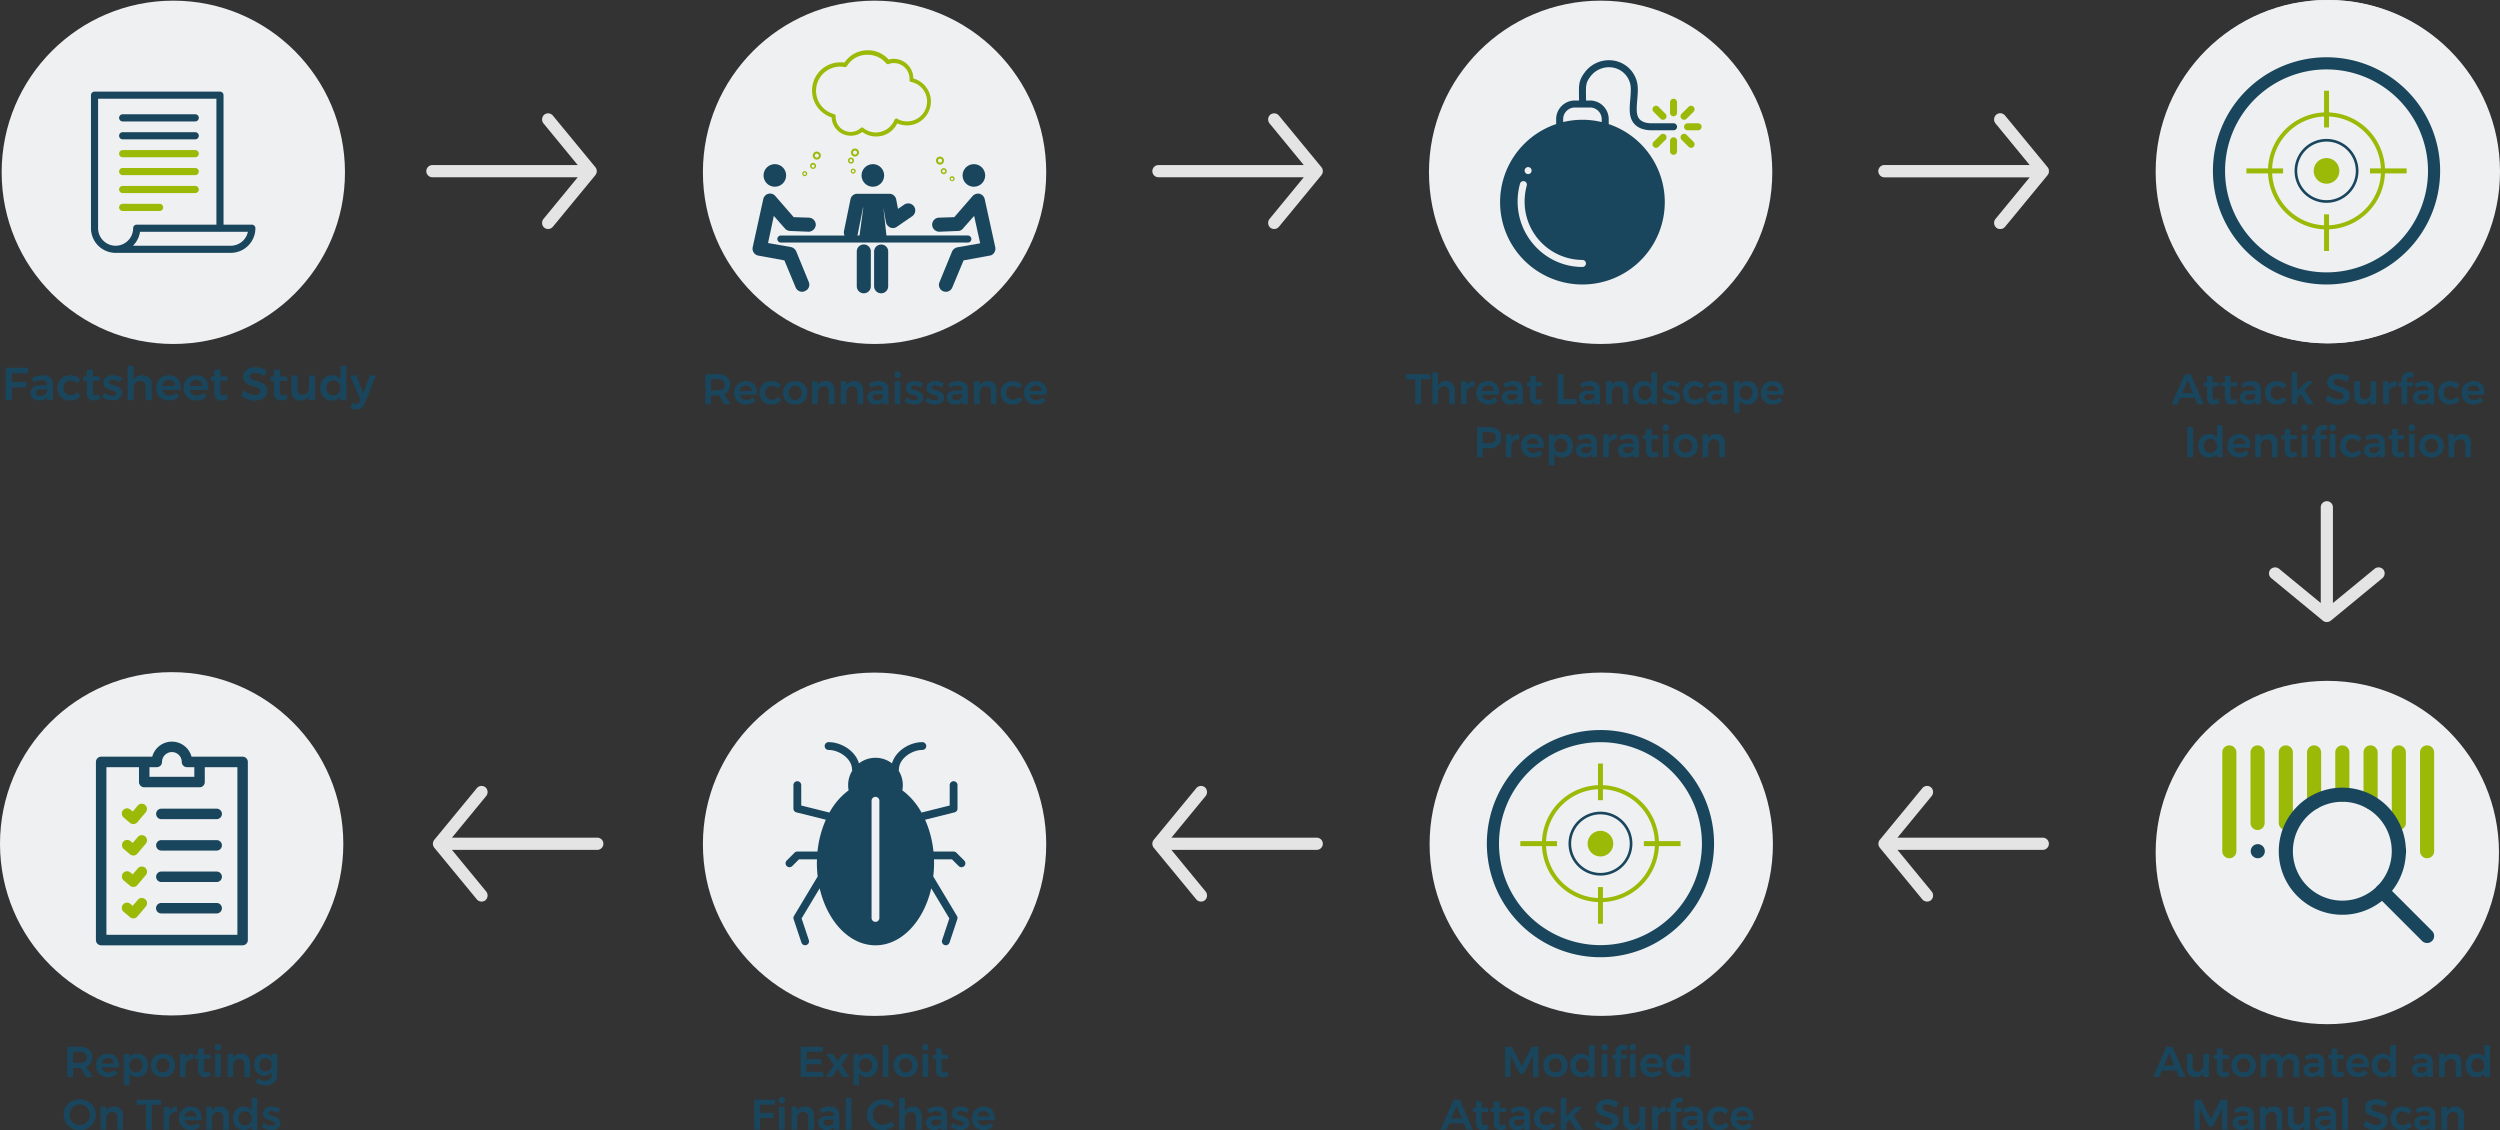 <svg xmlns="http://www.w3.org/2000/svg" width="1511.582" height="683.381" viewBox="0 0 1511.582 683.381">
  <rect x="0" y="0" width="1511.582" height="683.381" fill="#333333" stroke="none"/>
  <g id="network-penetration" transform="translate(-239.017 -345)">
    <g id="network-penetration-2" data-name="network-penetration" transform="translate(39.018 -1836.6)">
      <circle id="Ellipse_94" data-name="Ellipse 94" cx="103.79" cy="103.79" r="103.79" transform="translate(200.999 2182)" fill="#eff0f2"/>
      <circle id="Ellipse_100" data-name="Ellipse 100" cx="103.79" cy="103.79" r="103.79" transform="translate(199.999 2588)" fill="#eff0f2"/>
      <circle id="Ellipse_95" data-name="Ellipse 95" cx="103.79" cy="103.79" r="103.79" transform="translate(624.999 2182)" fill="#eff0f2"/>
      <circle id="Ellipse_101" data-name="Ellipse 101" cx="103.79" cy="103.79" r="103.79" transform="translate(625 2588.27)" fill="#eff0f2"/>
      <circle id="Ellipse_96" data-name="Ellipse 96" cx="103.79" cy="103.79" r="103.79" transform="translate(1064.001 2182)" fill="#eff0f2"/>
      <circle id="Ellipse_102" data-name="Ellipse 102" cx="103.79" cy="103.79" r="103.79" transform="translate(1064.384 2588.27)" fill="#eff0f2"/>
      <circle id="Ellipse_98" data-name="Ellipse 98" cx="103.79" cy="103.79" r="103.79" transform="translate(1503.38 2181.6)" fill="#eff0f2"/>
      <circle id="Ellipse_104" data-name="Ellipse 104" cx="103.79" cy="103.79" r="103.79" transform="translate(1503.38 2593.27)" fill="#eff0f2"/>
      <circle id="Ellipse_99" data-name="Ellipse 99" cx="103.79" cy="103.79" r="103.79" transform="translate(1504.001 2181.6)" fill="#eff0f2"/>
      <g id="Group_512" data-name="Group 512" transform="translate(255.001 2237)">
        <path id="Path_753" data-name="Path 753" d="M102.27,86.3H85.156V8.032A2.157,2.157,0,0,0,83,5.875H7.157A2.157,2.157,0,0,0,5,8.032V88.461a14.925,14.925,0,0,0,14.909,14.908H89.518a14.925,14.925,0,0,0,14.909-14.908A2.157,2.157,0,0,0,102.27,86.3ZM19.909,99.055a10.606,10.606,0,0,1-10.6-10.594V10.189H80.842V86.3H32.66a2.157,2.157,0,0,0-2.16,2.161A10.606,10.606,0,0,1,19.909,99.055Zm69.609,0H30.389a14.888,14.888,0,0,0,4.272-8.437h65.23a10.612,10.612,0,0,1-10.373,8.437Z" transform="translate(-5 -5.875)" fill="#19465d"/>
        <path id="Path_754" data-name="Path 754" d="M22.567,22.6H66.418a2.166,2.166,0,1,0,0-4.332H22.567a2.166,2.166,0,0,0,0,4.332Z" transform="translate(-3.387 -4.577)" fill="#19465d"/>
        <path id="Path_755" data-name="Path 755" d="M22.567,32.4H66.418a2.166,2.166,0,0,0,0-4.332H22.567a2.166,2.166,0,0,0,0,4.332Z" transform="translate(-3.387 -3.55)" fill="#19465d"/>
        <path id="Path_756" data-name="Path 756" d="M22.567,42.2H66.418a2.166,2.166,0,0,0,0-4.332H22.567a2.166,2.166,0,0,0,0,4.332Z" transform="translate(-3.387 -2.523)" fill="#9aba07"/>
        <path id="Path_757" data-name="Path 757" d="M22.567,52H66.418a2.166,2.166,0,1,0,0-4.332H22.567a2.166,2.166,0,0,0,0,4.332Z" transform="translate(-3.387 -1.496)" fill="#9aba07"/>
        <path id="Path_758" data-name="Path 758" d="M22.567,61.806H66.418a2.166,2.166,0,0,0,0-4.332H22.567a2.166,2.166,0,0,0,0,4.332Z" transform="translate(-3.387 -0.47)" fill="#9aba07"/>
        <path id="Path_759" data-name="Path 759" d="M47.053,69.442a2.166,2.166,0,0,0-2.166-2.166H22.567a2.166,2.166,0,0,0,0,4.332H44.888a2.166,2.166,0,0,0,2.165-2.166Z" transform="translate(-3.387 0.557)" fill="#9aba07"/>
      </g>
      <g id="Group_514" data-name="Group 514" transform="translate(560.829 2250.131) rotate(90)">
        <g id="Group_513" data-name="Group 513">
          <path id="Path_760" data-name="Path 760" d="M32.6.807,1.315,26.575a3.761,3.761,0,0,0-.489,5.2,3.842,3.842,0,0,0,5.205.489L31.282,11.506V99.392a3.681,3.681,0,1,0,7.362,0V11.506L63.9,32.269a3.859,3.859,0,0,0,5.2-.489,3.75,3.75,0,0,0-.489-5.205L37.321.807a3.849,3.849,0,0,0-4.717,0Z" fill="#e4e4e4"/>
        </g>
      </g>
      <g id="Group_524" data-name="Group 524" transform="translate(461.755 2726.733) rotate(-90)">
        <g id="Group_513-2" data-name="Group 513">
          <path id="Path_760-2" data-name="Path 760" d="M32.6.807,1.315,26.575a3.761,3.761,0,0,0-.489,5.2,3.842,3.842,0,0,0,5.205.489L31.282,11.506V99.392a3.681,3.681,0,1,0,7.362,0V11.506L63.9,32.269a3.859,3.859,0,0,0,5.2-.489,3.75,3.75,0,0,0-.489-5.205L37.321.807a3.849,3.849,0,0,0-4.717,0Z" fill="#e4e4e4"/>
        </g>
      </g>
      <g id="Group_516" data-name="Group 516" transform="translate(999.825 2250.131) rotate(90)">
        <g id="Group_513-3" data-name="Group 513">
          <path id="Path_760-3" data-name="Path 760" d="M32.6.807,1.315,26.575a3.761,3.761,0,0,0-.489,5.2,3.842,3.842,0,0,0,5.205.489L31.282,11.506V99.392a3.681,3.681,0,1,0,7.362,0V11.506L63.9,32.269a3.859,3.859,0,0,0,5.2-.489,3.75,3.75,0,0,0-.489-5.205L37.321.807a3.849,3.849,0,0,0-4.717,0Z" fill="#e4e4e4"/>
        </g>
      </g>
      <g id="Group_526" data-name="Group 526" transform="translate(896.751 2726.733) rotate(-90)">
        <g id="Group_513-4" data-name="Group 513">
          <path id="Path_760-4" data-name="Path 760" d="M32.6.807,1.315,26.575a3.761,3.761,0,0,0-.489,5.2,3.842,3.842,0,0,0,5.205.489L31.282,11.506V99.392a3.681,3.681,0,1,0,7.362,0V11.506L63.9,32.269a3.859,3.859,0,0,0,5.2-.489,3.75,3.75,0,0,0-.489-5.205L37.321.807a3.849,3.849,0,0,0-4.717,0Z" fill="#e4e4e4"/>
        </g>
      </g>
      <g id="Group_518" data-name="Group 518" transform="translate(1438.821 2250.131) rotate(90)">
        <g id="Group_513-5" data-name="Group 513">
          <path id="Path_760-5" data-name="Path 760" d="M32.6.807,1.315,26.575a3.761,3.761,0,0,0-.489,5.2,3.842,3.842,0,0,0,5.205.489L31.282,11.506V99.392a3.681,3.681,0,1,0,7.362,0V11.506L63.9,32.269a3.859,3.859,0,0,0,5.2-.489,3.75,3.75,0,0,0-.489-5.205L37.321.807a3.849,3.849,0,0,0-4.717,0Z" fill="#8f8f8f"/>
        </g>
      </g>
      <g id="Group_519" data-name="Group 519" transform="translate(1438.821 2250.131) rotate(90)">
        <g id="Group_513-6" data-name="Group 513">
          <path id="Path_760-6" data-name="Path 760" d="M32.6.807,1.315,26.575a3.761,3.761,0,0,0-.489,5.2,3.842,3.842,0,0,0,5.205.489L31.282,11.506V99.392a3.681,3.681,0,1,0,7.362,0V11.506L63.9,32.269a3.859,3.859,0,0,0,5.2-.489,3.75,3.75,0,0,0-.489-5.205L37.321.807a3.849,3.849,0,0,0-4.717,0Z" fill="#e4e4e4"/>
        </g>
      </g>
      <g id="Group_530" data-name="Group 530" transform="translate(1438.821 2656.801) rotate(90)">
        <g id="Group_513-7" data-name="Group 513" transform="translate(69.932 103.071) rotate(180)">
          <path id="Path_760-7" data-name="Path 760" d="M32.6.807,1.315,26.575a3.761,3.761,0,0,0-.489,5.2,3.842,3.842,0,0,0,5.205.489L31.282,11.506V99.392a3.681,3.681,0,1,0,7.362,0V11.506L63.9,32.269a3.859,3.859,0,0,0,5.2-.489,3.75,3.75,0,0,0-.489-5.205L37.321.807a3.849,3.849,0,0,0-4.717,0Z" fill="#e4e4e4"/>
        </g>
      </g>
      <g id="Group_522" data-name="Group 522" transform="translate(1641.843 2557.711) rotate(180)">
        <g id="Group_513-8" data-name="Group 513">
          <path id="Path_760-8" data-name="Path 760" d="M32.6.807,1.315,26.575a3.761,3.761,0,0,0-.489,5.2,3.842,3.842,0,0,0,5.205.489L31.282,11.506V69.392a3.681,3.681,0,0,0,7.362,0V11.506L63.9,32.269a3.859,3.859,0,0,0,5.2-.489,3.75,3.75,0,0,0-.489-5.205L37.321.807a3.849,3.849,0,0,0-4.717,0Z" fill="#e4e4e4"/>
        </g>
      </g>
      <g id="Group_502" data-name="Group 502" transform="translate(655 2212)">
        <g id="Group_501" data-name="Group 501" transform="translate(0 68.835)">
          <g id="Group_483" data-name="Group 483" transform="translate(0 17.779)">
            <path id="Path_711" data-name="Path 711" d="M31.676,118.014a4.267,4.267,0,0,1-3.951-2.583L20.887,99.02l-15.8-2.887a4.277,4.277,0,0,1-3.343-5.166L8.123,61.943a4.313,4.313,0,0,1,3.039-3.191,4.171,4.171,0,0,1,4.255,1.368L26.509,72.884l9.269.3a4.355,4.355,0,0,1,4.1,4.407,4.46,4.46,0,0,1-4.407,4.1l-11.093-.456a4.37,4.37,0,0,1-3.039-1.368L14.5,72.124,11.01,88.535l13.828,2.431a4.55,4.55,0,0,1,3.191,2.583l7.6,18.538a4.138,4.138,0,0,1-2.279,5.47,3.464,3.464,0,0,1-1.674.457Z" transform="translate(-1.622 -58.6)" fill="#19465d"/>
          </g>
          <g id="Group_484" data-name="Group 484" transform="translate(108.606 17.839)">
            <path id="Path_712" data-name="Path 712" d="M81.461,117.993a6.461,6.461,0,0,1-1.671-.3,4.19,4.19,0,0,1-2.279-5.47l7.6-18.538A4.55,4.55,0,0,1,88.3,91.1l13.828-2.431L98.479,72.1l-6.838,7.75A3.826,3.826,0,0,1,88.6,81.22l-11.093.456a4.347,4.347,0,0,1-4.407-4.1,4.242,4.242,0,0,1,4.1-4.407l9.269-.3L97.568,60.1a4.5,4.5,0,0,1,4.255-1.368,4.313,4.313,0,0,1,3.039,3.191l6.382,29.023a4.453,4.453,0,0,1-.608,3.343,3.748,3.748,0,0,1-2.735,1.823L92.1,99l-6.841,16.41A4.141,4.141,0,0,1,81.461,117.993Z" transform="translate(-73.094 -58.64)" fill="#19465d"/>
          </g>
          <g id="Group_485" data-name="Group 485" transform="translate(6.653)">
            <circle id="Ellipse_91" data-name="Ellipse 91" cx="6.838" cy="6.838" r="6.838" transform="translate(0 0)" fill="#19465d"/>
          </g>
          <g id="Group_486" data-name="Group 486" transform="translate(127.001)">
            <circle id="Ellipse_92" data-name="Ellipse 92" cx="6.838" cy="6.838" r="6.838" transform="translate(0 0)" fill="#19465d"/>
          </g>
          <g id="Group_487" data-name="Group 487" transform="translate(65.915)">
            <circle id="Ellipse_93" data-name="Ellipse 93" cx="6.838" cy="6.838" r="6.838" transform="translate(0 0)" fill="#19465d"/>
          </g>
          <g id="Group_488" data-name="Group 488" transform="translate(63.028 48.625)">
            <path id="Path_713" data-name="Path 713" d="M47.355,108.379a4.247,4.247,0,0,1-4.255-4.255V83.155a4.255,4.255,0,1,1,8.509,0v20.97a4.247,4.247,0,0,1-4.254,4.254Z" transform="translate(-43.1 -78.9)" fill="#19465d"/>
          </g>
          <g id="Group_489" data-name="Group 489" transform="translate(73.513 48.625)">
            <path id="Path_714" data-name="Path 714" d="M54.255,108.379A4.247,4.247,0,0,1,50,104.124V83.155A4.247,4.247,0,0,1,54.255,78.9a4.155,4.155,0,0,1,4.255,4.255v20.97a4.247,4.247,0,0,1-4.255,4.254Z" transform="translate(-50 -78.9)" fill="#19465d"/>
          </g>
          <path id="Path_715" data-name="Path 715" d="M126.681,83.924H77.448L75.625,67.057h0l1.52,8.813a4.55,4.55,0,0,0,2.583,3.191,4.006,4.006,0,0,0,4.1-.456L93.1,72.224a4.258,4.258,0,0,0-4.863-6.99l-3.8,2.583-1.064-5.622a4.227,4.227,0,0,0-4.1-3.495H59.821a4.093,4.093,0,0,0-4.1,3.343l-3.951,19.3a4.878,4.878,0,0,0,.3,2.583H13.627a2.127,2.127,0,1,0,0,4.255H126.681a2.077,2.077,0,0,0,2.127-2.127,2.173,2.173,0,0,0-2.127-2.13Zm-66.556-.912,3.191-15.955h.152L61.189,83.924H59.821a2.16,2.16,0,0,0,.3-.911Z" transform="translate(3.511 -40.77)" fill="#19465d"/>
        </g>
        <g id="Group_490" data-name="Group 490" transform="translate(110.894 64.277)">
          <path id="Path_716" data-name="Path 716" d="M77.031,48.763a2.431,2.431,0,1,1,2.431-2.431,2.4,2.4,0,0,1-2.431,2.431Zm0-3.647a1.216,1.216,0,1,0,1.082.6,1.216,1.216,0,0,0-1.082-.6Z" transform="translate(-74.6 -43.9)" fill="#9aba07"/>
        </g>
        <g id="Group_491" data-name="Group 491" transform="translate(59.533 59.414)">
          <path id="Path_717" data-name="Path 717" d="M43.231,45.563a2.431,2.431,0,1,1,2.431-2.431,2.615,2.615,0,0,1-2.431,2.431Zm0-3.647a1.216,1.216,0,1,0,1.216,1.216,1.2,1.2,0,0,0-1.216-1.216Z" transform="translate(-40.8 -40.7)" fill="#9aba07"/>
        </g>
        <g id="Group_492" data-name="Group 492" transform="translate(113.781 71.267)">
          <path id="Path_718" data-name="Path 718" d="M78.323,52.147a1.823,1.823,0,1,1,1.823-1.823A1.848,1.848,0,0,1,78.323,52.147Zm0-2.735a.912.912,0,1,0,.912.912A.98.98,0,0,0,78.323,49.412Z" transform="translate(-76.5 -48.5)" fill="#9aba07"/>
        </g>
        <g id="Group_493" data-name="Group 493" transform="translate(57.71 64.884)">
          <path id="Path_719" data-name="Path 719" d="M41.423,47.947a1.823,1.823,0,1,1,1.823-1.823,1.848,1.848,0,0,1-1.823,1.823Zm0-2.735a.912.912,0,1,0,.912.912.98.98,0,0,0-.912-.912Z" transform="translate(-39.6 -44.3)" fill="#9aba07"/>
        </g>
        <g id="Group_494" data-name="Group 494" transform="translate(119.099 76.129)">
          <path id="Path_720" data-name="Path 720" d="M81.52,54.739a1.52,1.52,0,1,1,1.349-.748,1.52,1.52,0,0,1-1.349.748Zm0-2.127a.76.76,0,1,0,.76.76.718.718,0,0,0-.76-.76Z" transform="translate(-80 -51.7)" fill="#9aba07"/>
        </g>
        <g id="Group_495" data-name="Group 495" transform="translate(59.381 71.57)">
          <path id="Path_721" data-name="Path 721" d="M42.22,51.739a1.52,1.52,0,1,1,1.52-1.52A1.771,1.771,0,0,1,42.22,51.739Zm0-2.279a.76.76,0,1,0,.76.76C42.827,49.916,42.523,49.46,42.22,49.46Z" transform="translate(-40.7 -48.7)" fill="#9aba07"/>
        </g>
        <g id="Group_499" data-name="Group 499" transform="translate(30.054 61.237)">
          <g id="Group_496" data-name="Group 496" transform="translate(6.382)">
            <path id="Path_722" data-name="Path 722" d="M28.031,46.763a2.431,2.431,0,1,1,2.431-2.431,2.5,2.5,0,0,1-2.431,2.431Zm0-3.647a1.216,1.216,0,1,0,1.216,1.216,1.2,1.2,0,0,0-1.216-1.216Z" transform="translate(-25.6 -41.9)" fill="#9aba07"/>
          </g>
          <g id="Group_497" data-name="Group 497" transform="translate(4.711 6.838)">
            <path id="Path_723" data-name="Path 723" d="M26.323,50.047a1.823,1.823,0,1,1,1.823-1.823,1.756,1.756,0,0,1-1.823,1.823Zm0-2.583a.912.912,0,1,0,.912.912.876.876,0,0,0-.912-.912Z" transform="translate(-24.5 -46.4)" fill="#9aba07"/>
          </g>
          <g id="Group_498" data-name="Group 498" transform="translate(0 11.852)">
            <path id="Path_724" data-name="Path 724" d="M22.92,52.739a1.52,1.52,0,1,1,1.52-1.52A1.628,1.628,0,0,1,22.92,52.739Zm0-2.279a.76.76,0,1,0,.76.76A.976.976,0,0,0,22.92,50.46Z" transform="translate(-21.4 -49.7)" fill="#9aba07"/>
          </g>
        </g>
        <g id="Group_500" data-name="Group 500" transform="translate(35.98)">
          <path id="Path_725" data-name="Path 725" d="M64.048,53.72a13.771,13.771,0,0,1-8.357-2.735,11.338,11.338,0,0,1-6.99,2.279A11.557,11.557,0,0,1,37.152,42.17,17.044,17.044,0,0,1,42.319,8.894a14.742,14.742,0,0,1,2.583.152A16.84,16.84,0,0,1,59.034,1.6,16.6,16.6,0,0,1,71.646,7.222a9.8,9.8,0,0,1,3.039-.456A11.868,11.868,0,0,1,86.538,18.619a14.466,14.466,0,0,1-3.8,28.415,15.89,15.89,0,0,1-5.926-1.216,14.01,14.01,0,0,1-12.764,7.9Zm-8.509-5.47a1.161,1.161,0,0,1,.76.3,11.672,11.672,0,0,0,7.6,2.735,12.232,12.232,0,0,0,11.245-7.6,1.831,1.831,0,0,1,.76-.76.936.936,0,0,1,1.064.152,11.49,11.49,0,0,0,5.926,1.52A12.041,12.041,0,0,0,85.17,20.746c-.608-.152-1.064-.608-.912-1.216v-.76a9.469,9.469,0,0,0-9.421-9.42,7.936,7.936,0,0,0-3.191.608,1.458,1.458,0,0,1-1.368-.3A14.5,14.5,0,0,0,59.034,4.335a14.078,14.078,0,0,0-12.612,6.838,1.382,1.382,0,0,1-1.216.608,18.618,18.618,0,0,0-2.887-.3A14.592,14.592,0,0,0,38.672,40.2a1.155,1.155,0,0,1,.912,1.216v.456A9.144,9.144,0,0,0,48.7,50.985a9.035,9.035,0,0,0,6.078-2.431,2.567,2.567,0,0,1,.761-.3Z" transform="translate(-25.3 -1.6)" fill="#9aba07"/>
        </g>
      </g>
      <g id="Group_504" data-name="Group 504" transform="translate(1107 2218)">
        <g id="Group_503" data-name="Group 503" transform="translate(92.17 23.311)">
          <path id="Path_726" data-name="Path 726" d="M113,38.119a2.119,2.119,0,0,0,2.119,2.119h6.357a2.119,2.119,0,1,0,0-4.238h-6.357A2.119,2.119,0,0,0,113,38.119Z" transform="translate(-93.93 -21.168)" fill="#9aba07"/>
          <path id="Path_727" data-name="Path 727" d="M107.119,32.594a2.119,2.119,0,0,0,2.119-2.119V24.119a2.119,2.119,0,1,0-4.238,0v6.357A2.119,2.119,0,0,0,107.119,32.594Z" transform="translate(-94.406 -22)" fill="#9aba07"/>
          <path id="Path_728" data-name="Path 728" d="M109.238,52.475V46.119a2.119,2.119,0,1,0-4.238,0v6.357a2.119,2.119,0,0,0,4.238,0Z" transform="translate(-94.406 -20.693)" fill="#9aba07"/>
          <path id="Path_729" data-name="Path 729" d="M113.119,34.475a2.112,2.112,0,0,0,1.5-.621l4.238-4.238a2.121,2.121,0,0,0-3-3l-4.238,4.238a2.119,2.119,0,0,0,1.5,3.617Z" transform="translate(-94.049 -21.762)" fill="#9aba07"/>
          <path id="Path_730" data-name="Path 730" d="M99.858,42.621,95.62,46.859a2.121,2.121,0,0,0,3,3l4.238-4.238a2.121,2.121,0,1,0-3-3Z" transform="translate(-95 -20.811)" fill="#9aba07"/>
          <path id="Path_731" data-name="Path 731" d="M115.859,49.855a2.121,2.121,0,1,0,3-3l-4.238-4.238a2.121,2.121,0,0,0-3,3Z" transform="translate(-94.049 -20.811)" fill="#9aba07"/>
          <path id="Path_732" data-name="Path 732" d="M99.858,33.855a2.121,2.121,0,0,0,3-3L98.62,26.617a2.121,2.121,0,1,0-3,3Z" transform="translate(-95 -21.762)" fill="#9aba07"/>
        </g>
        <path id="Path_733" data-name="Path 733" d="M57.793,135.607a49.792,49.792,0,0,0,15.891-96.98v-2.96a11.3,11.3,0,0,0-11.3-11.3H59.973q-.01-1.667-.034-3.046c-.091-6.093-.115-7.731,2.592-11.353A13.99,13.99,0,0,1,76.169,4.443a13.112,13.112,0,0,1,10.384,9.345c.764,2.509.455,6.2.157,9.772-.3,3.626-.617,7.377.127,10.416,1.325,5.417,5.9,8.4,12.891,8.4h13.154a2.119,2.119,0,1,0,0-4.238H99.729c-4.984,0-7.935-1.739-8.775-5.17-.579-2.368-.295-5.768-.02-9.056.331-3.968.675-8.073-.327-11.359A17.271,17.271,0,0,0,76.9.269,18.191,18.191,0,0,0,59.136,7.432c-3.57,4.779-3.531,7.464-3.435,13.953.013.9.027,1.9.034,2.983H53.2a11.3,11.3,0,0,0-11.3,11.3v2.959a49.792,49.792,0,0,0,15.891,96.98ZM46.139,35.667A7.071,7.071,0,0,1,53.2,28.6h9.182a7.071,7.071,0,0,1,7.063,7.063V37.4a49.71,49.71,0,0,0-23.307,0ZM24.951,64.625a2.119,2.119,0,1,1-2.119,2.119A2.119,2.119,0,0,1,24.951,64.625Zm-4.9,10.027a2.119,2.119,0,1,1,4.084,1.134,35.861,35.861,0,0,0-1.3,9.6A35.217,35.217,0,0,0,57.8,120.775a2.119,2.119,0,1,1,0,4.238c-21.614,0-39.2-17.776-39.2-39.627a40.125,40.125,0,0,1,1.453-10.733Z" transform="translate(-8 0.004)" fill="#19465d"/>
      </g>
      <g id="Group_506" data-name="Group 506" transform="translate(1538.008 2216.229)">
        <g id="Group_505" data-name="Group 505" transform="translate(60.937 60.943)">
          <path id="Path_735" data-name="Path 735" d="M61.465,53.863a7.745,7.745,0,1,0-7.748,7.752,7.745,7.745,0,0,0,7.748-7.752Z" transform="translate(-45.975 -46.119)" fill="#9aba07"/>
        </g>
        <path id="Path_734" data-name="Path 734" d="M145.474,76.93A68.686,68.686,0,1,1,76.785,8.242,68.686,68.686,0,0,1,145.474,76.93Zm-7.331,0a61.352,61.352,0,1,0-61.36,61.365,61.349,61.349,0,0,0,61.36-61.365Z" transform="translate(-8.102 -8.242)" fill="#19465d"/>
        <path id="Path_736" data-name="Path 736" d="M102.012,67.766h-6.63v3.007h6.631a32.926,32.926,0,0,1-31.385,31.382V95.529h-3v6.626A32.928,32.928,0,0,1,36.239,70.773h6.624V67.766H36.239A32.923,32.923,0,0,1,67.625,36.384V43.01h3V36.384a32.92,32.92,0,0,1,31.387,31.382ZM67.627,104.615v13.1h3v-13.1a35.387,35.387,0,0,0,33.842-33.843H117.56V67.766H104.471A35.383,35.383,0,0,0,70.629,33.921V20.827h-3V33.921A35.386,35.386,0,0,0,33.77,67.766H20.683v3.007H33.77a35.389,35.389,0,0,0,33.857,33.842Z" transform="translate(-0.44 -0.578)" fill="#9aba07"/>
        <path id="Path_737" data-name="Path 737" d="M75.81,58.241A17.706,17.706,0,1,1,58.1,40.539a17.707,17.707,0,0,1,17.706,17.7Zm1.606,0A19.317,19.317,0,1,0,58.1,77.558,19.317,19.317,0,0,0,77.416,58.241Z" transform="translate(10.582 10.447)" fill="#19465d"/>
      </g>
      <g id="Group_531" data-name="Group 531" transform="translate(1099.001 2623)">
        <g id="Group_505-2" data-name="Group 505" transform="translate(60.937 60.943)">
          <path id="Path_735-2" data-name="Path 735" d="M61.465,53.863a7.745,7.745,0,1,0-7.748,7.752,7.745,7.745,0,0,0,7.748-7.752Z" transform="translate(-45.975 -46.119)" fill="#9aba07"/>
        </g>
        <path id="Path_734-2" data-name="Path 734" d="M145.474,76.93A68.686,68.686,0,1,1,76.785,8.242,68.686,68.686,0,0,1,145.474,76.93Zm-7.331,0a61.352,61.352,0,1,0-61.36,61.365,61.349,61.349,0,0,0,61.36-61.365Z" transform="translate(-8.102 -8.242)" fill="#19465d"/>
        <path id="Path_736-2" data-name="Path 736" d="M102.012,67.766h-6.63v3.007h6.631a32.926,32.926,0,0,1-31.385,31.382V95.529h-3v6.626A32.928,32.928,0,0,1,36.239,70.773h6.624V67.766H36.239A32.923,32.923,0,0,1,67.625,36.384V43.01h3V36.384a32.92,32.92,0,0,1,31.387,31.382ZM67.627,104.615v13.1h3v-13.1a35.387,35.387,0,0,0,33.842-33.843H117.56V67.766H104.471A35.383,35.383,0,0,0,70.629,33.921V20.827h-3V33.921A35.386,35.386,0,0,0,33.77,67.766H20.683v3.007H33.77a35.389,35.389,0,0,0,33.857,33.842Z" transform="translate(-0.44 -0.578)" fill="#9aba07"/>
        <path id="Path_737-2" data-name="Path 737" d="M75.81,58.241A17.706,17.706,0,1,1,58.1,40.539a17.707,17.707,0,0,1,17.706,17.7Zm1.606,0A19.317,19.317,0,1,0,58.1,77.558,19.317,19.317,0,0,0,77.416,58.241Z" transform="translate(10.582 10.447)" fill="#19465d"/>
      </g>
      <path id="Path_1093" data-name="Path 1093" d="M-51.909,0l-3.146-5.382a5.8,5.8,0,0,1-.65.026h-4.108V0H-63.3V-18.2h7.592a8.183,8.183,0,0,1,5.46,1.638,5.746,5.746,0,0,1,1.924,4.628,6.842,6.842,0,0,1-.923,3.64,5.65,5.65,0,0,1-2.691,2.262l4,6.032Zm-7.9-8.424H-55.7a4.633,4.633,0,0,0,3.016-.858,3.112,3.112,0,0,0,1.04-2.548,3,3,0,0,0-1.04-2.5,4.736,4.736,0,0,0-3.016-.832h-4.108Zm20.982-5.59a6.329,6.329,0,0,1,5.005,1.9,7.783,7.783,0,0,1,1.677,5.33q0,.676-.026,1.014h-10.27A4.021,4.021,0,0,0-41.05-3.443a4,4,0,0,0,2.587.845A5.291,5.291,0,0,0-36.426-3a4.992,4.992,0,0,0,1.7-1.157l1.82,1.9A7.039,7.039,0,0,1-35.438-.494,8.526,8.526,0,0,1-38.753.13,7.738,7.738,0,0,1-42.51-.754a6.181,6.181,0,0,1-2.509-2.483A7.478,7.478,0,0,1-45.9-6.916a7.465,7.465,0,0,1,.9-3.692,6.352,6.352,0,0,1,2.5-2.509,7.411,7.411,0,0,1,3.669-.9Zm3.588,5.98a3.372,3.372,0,0,0-1.014-2.444,3.556,3.556,0,0,0-2.548-.91,3.584,3.584,0,0,0-2.483.9,3.962,3.962,0,0,0-1.235,2.457Zm14.2-5.98a6.565,6.565,0,0,1,3.445.9A6.056,6.056,0,0,1-15.28-10.6a8.1,8.1,0,0,1,.819,3.718,7.985,7.985,0,0,1-.806,3.666,5.947,5.947,0,0,1-2.288,2.47A6.571,6.571,0,0,1-21,.13a5.976,5.976,0,0,1-2.756-.611,5.186,5.186,0,0,1-1.976-1.781V5.044h-3.38V-13.91h3.38v2.288A5.02,5.02,0,0,1-23.79-13.4a5.9,5.9,0,0,1,2.743-.614ZM-21.8-2.782a3.649,3.649,0,0,0,2.808-1.183A4.29,4.29,0,0,0-17.9-6.994a4.244,4.244,0,0,0-1.092-3.016A3.669,3.669,0,0,0-21.8-11.18a3.7,3.7,0,0,0-2.834,1.17,4.244,4.244,0,0,0-1.092,3.016,4.279,4.279,0,0,0,1.092,3.042A3.7,3.7,0,0,0-21.8-2.782ZM-5.447-14.014a7.946,7.946,0,0,1,3.809.884A6.4,6.4,0,0,1,.936-10.647a7.226,7.226,0,0,1,.923,3.679A7.349,7.349,0,0,1,.936-3.25,6.373,6.373,0,0,1-1.638-.75,7.946,7.946,0,0,1-5.447.13,8.08,8.08,0,0,1-9.3-.754a6.352,6.352,0,0,1-2.587-2.5,7.349,7.349,0,0,1-.923-3.718,7.226,7.226,0,0,1,.923-3.679A6.376,6.376,0,0,1-9.3-13.13a8.08,8.08,0,0,1,3.853-.884Zm0,2.886a3.73,3.73,0,0,0-2.86,1.17A4.279,4.279,0,0,0-9.4-6.916,4.279,4.279,0,0,0-8.307-3.874,3.73,3.73,0,0,0-5.447-2.7,3.669,3.669,0,0,0-2.639-3.87,4.279,4.279,0,0,0-1.547-6.916,4.279,4.279,0,0,0-2.639-9.958a3.669,3.669,0,0,0-2.808-1.17Zm13.624-.1A5.022,5.022,0,0,1,10.088-13.3a5.622,5.622,0,0,1,2.821-.741v3.276a4.589,4.589,0,0,0-3.445,1A3.861,3.861,0,0,0,8.177-6.708V0H4.8V-13.91H8.18ZM23.413-.858A6.6,6.6,0,0,1,19.929.156,4.168,4.168,0,0,1,16.991-.9,4.015,4.015,0,0,1,15.847-4v-6.864H13.9l-.026-2.47H15.85V-17.16H19.2v3.822h3.978v2.47H19.2V-4.6a2.028,2.028,0,0,0,.364,1.365,1.4,1.4,0,0,0,1.092.4,4.844,4.844,0,0,0,1.976-.572ZM26.065-13.91h3.38V0h-3.38Zm1.664-5.98a1.824,1.824,0,0,1,1.378.572,2.023,2.023,0,0,1,.546,1.456,1.989,1.989,0,0,1-.546,1.43,1.824,1.824,0,0,1-1.378.572,1.824,1.824,0,0,1-1.378-.572,1.989,1.989,0,0,1-.546-1.43,2.023,2.023,0,0,1,.546-1.456A1.824,1.824,0,0,1,27.729-19.89ZM42-14.04A4.966,4.966,0,0,1,45.77-12.6a5.431,5.431,0,0,1,1.378,3.913V0h-3.4V-7.7a3.137,3.137,0,0,0-.832-2.3,3.03,3.03,0,0,0-2.262-.845A3.428,3.428,0,0,0,37.986-9.7a4.193,4.193,0,0,0-.975,2.86V0h-3.38V-13.91h3.38v2.6A5.269,5.269,0,0,1,42-14.04Zm21.658.13V-1.326a6.479,6.479,0,0,1-.9,3.445A5.893,5.893,0,0,1,60.21,4.381a8.762,8.762,0,0,1-3.835.793A10.213,10.213,0,0,1,50.5,3.328L51.857.884A7.158,7.158,0,0,0,56.2,2.34a4.376,4.376,0,0,0,2.977-.962,3.3,3.3,0,0,0,1.1-2.626V-2.886a4.624,4.624,0,0,1-1.82,1.625,5.743,5.743,0,0,1-2.6.559,6.129,6.129,0,0,1-3.224-.845,5.767,5.767,0,0,1-2.184-2.366,7.558,7.558,0,0,1-.78-3.5,7.341,7.341,0,0,1,.78-3.445,5.717,5.717,0,0,1,2.184-2.327,6.2,6.2,0,0,1,3.224-.832,5.654,5.654,0,0,1,2.587.572,4.773,4.773,0,0,1,1.833,1.612v-2.08ZM56.589-3.354a3.472,3.472,0,0,0,2.665-1.1,4.052,4.052,0,0,0,1.027-2.873A4.052,4.052,0,0,0,59.254-10.2a3.472,3.472,0,0,0-2.665-1.1,3.452,3.452,0,0,0-2.665,1.118,4.16,4.16,0,0,0-1.053,2.86,4.146,4.146,0,0,0,1.053,2.873A3.472,3.472,0,0,0,56.589-3.354Zm-112.4,16.92a10.057,10.057,0,0,1,4.927,1.222,9.1,9.1,0,0,1,3.5,3.354,9.05,9.05,0,0,1,1.274,4.732,9.118,9.118,0,0,1-1.274,4.745,9.262,9.262,0,0,1-3.5,3.393,9.891,9.891,0,0,1-4.927,1.248,9.891,9.891,0,0,1-4.927-1.248,9.262,9.262,0,0,1-3.5-3.393,9.118,9.118,0,0,1-1.274-4.745,9.05,9.05,0,0,1,1.274-4.732,9.1,9.1,0,0,1,3.5-3.354,10.057,10.057,0,0,1,4.929-1.222Zm.052,3.12a6.121,6.121,0,0,0-3.094.819,6.087,6.087,0,0,0-2.262,2.236,6.074,6.074,0,0,0-.832,3.133A6.07,6.07,0,0,0-61.1,26.02a6.288,6.288,0,0,0,2.262,2.262,5.978,5.978,0,0,0,3.081.832,5.862,5.862,0,0,0,3.042-.832,6.117,6.117,0,0,0,2.223-2.262,6.219,6.219,0,0,0,.819-3.146,6.148,6.148,0,0,0-.819-3.133,6.047,6.047,0,0,0-2.223-2.236,5.933,5.933,0,0,0-3.042-.819ZM-34.8,17.96A4.966,4.966,0,0,1-31.03,19.4a5.431,5.431,0,0,1,1.378,3.913V32h-3.406V24.3A3.137,3.137,0,0,0-33.89,22a3.03,3.03,0,0,0-2.262-.845A3.428,3.428,0,0,0-38.818,22.3a4.193,4.193,0,0,0-.975,2.86V32h-3.38V18.09h3.38v2.6A5.269,5.269,0,0,1-34.8,17.96Zm13.416-4.16H-6.539v3.094h-5.668V32h-3.51V16.894h-5.668Zm19.708,6.968A5.022,5.022,0,0,1,.234,18.7a5.622,5.622,0,0,1,2.821-.741v3.276a4.589,4.589,0,0,0-3.445,1A3.861,3.861,0,0,0-1.677,25.29V32h-3.38V18.09h3.38Zm12.9-2.782a6.329,6.329,0,0,1,5,1.9,7.783,7.783,0,0,1,1.677,5.33q0,.676-.026,1.014H7.605a3.874,3.874,0,0,0,3.978,3.17,5.291,5.291,0,0,0,2.041-.4,4.992,4.992,0,0,0,1.7-1.157l1.82,1.9a7.039,7.039,0,0,1-2.535,1.768,8.526,8.526,0,0,1-3.315.624,7.738,7.738,0,0,1-3.757-.884,6.181,6.181,0,0,1-2.509-2.483,7.478,7.478,0,0,1-.884-3.679,7.465,7.465,0,0,1,.9-3.692,6.352,6.352,0,0,1,2.509-2.509,7.411,7.411,0,0,1,3.666-.9Zm3.588,5.98A3.372,3.372,0,0,0,13.8,21.522a3.556,3.556,0,0,0-2.548-.91,3.584,3.584,0,0,0-2.483.9,3.962,3.962,0,0,0-1.235,2.457ZM29.185,17.96a4.966,4.966,0,0,1,3.77,1.443,5.431,5.431,0,0,1,1.378,3.913V32H30.927V24.3A3.137,3.137,0,0,0,30.1,22a3.03,3.03,0,0,0-2.262-.845,3.428,3.428,0,0,0-2.67,1.145,4.193,4.193,0,0,0-.975,2.86V32h-3.38V18.09h3.38v2.6a5.269,5.269,0,0,1,4.992-2.73Zm22.36-5.252V32h-3.38V29.764a5.02,5.02,0,0,1-1.937,1.781,5.9,5.9,0,0,1-2.743.611,6.615,6.615,0,0,1-3.471-.9,6.124,6.124,0,0,1-2.327-2.522A8.073,8.073,0,0,1,36.855,25a7.959,7.959,0,0,1,.819-3.679,5.988,5.988,0,0,1,2.314-2.483,6.589,6.589,0,0,1,3.419-.884,5.931,5.931,0,0,1,2.782.624,5.293,5.293,0,0,1,1.976,1.794V12.7ZM44.213,29.322a3.72,3.72,0,0,0,2.847-1.183,4.3,4.3,0,0,0,1.1-3.055,4.3,4.3,0,0,0-1.1-3.055,3.72,3.72,0,0,0-2.847-1.183,3.68,3.68,0,0,0-2.834,1.183,4.733,4.733,0,0,0,0,6.11,3.68,3.68,0,0,0,2.834,1.183ZM64.129,21.86a9.992,9.992,0,0,0-2.093-.936,6.693,6.693,0,0,0-1.989-.338,2.679,2.679,0,0,0-1.365.3,1,1,0,0,0-.507.923,1.1,1.1,0,0,0,.637,1,10.259,10.259,0,0,0,2.015.741,19.392,19.392,0,0,1,2.392.871A4.5,4.5,0,0,1,64.844,25.7a3.408,3.408,0,0,1,.689,2.223,3.58,3.58,0,0,1-1.56,3.12,6.684,6.684,0,0,1-3.926,1.092,9.962,9.962,0,0,1-3.146-.507,7.409,7.409,0,0,1-2.6-1.443l1.17-2.366a6.855,6.855,0,0,0,2.236,1.261,7.48,7.48,0,0,0,2.47.455,2.965,2.965,0,0,0,1.495-.325,1.058,1.058,0,0,0,.559-.975,1.177,1.177,0,0,0-.65-1.092,11.486,11.486,0,0,0-2.106-.806,17.948,17.948,0,0,1-2.288-.819,4.139,4.139,0,0,1-1.534-1.222A3.348,3.348,0,0,1,55,22.146a3.623,3.623,0,0,1,1.5-3.133,6.255,6.255,0,0,1,3.757-1.079,9.666,9.666,0,0,1,2.716.39,8.436,8.436,0,0,1,2.38,1.092Z" transform="translate(304 2832.72)" fill="#19465d"/>
      <path id="Path_1087" data-name="Path 1087" d="M-91.13,0l-3.146-5.382a5.8,5.8,0,0,1-.65.026h-4.108V0h-3.484V-18.2h7.592a8.183,8.183,0,0,1,5.46,1.638,5.746,5.746,0,0,1,1.924,4.628,6.842,6.842,0,0,1-.923,3.64,5.65,5.65,0,0,1-2.691,2.262l4,6.032Zm-7.9-8.424h4.108a4.633,4.633,0,0,0,3.016-.858,3.112,3.112,0,0,0,1.04-2.548,3,3,0,0,0-1.04-2.5,4.736,4.736,0,0,0-3.016-.832H-99.03Zm20.982-5.59a6.329,6.329,0,0,1,5,1.9,7.783,7.783,0,0,1,1.677,5.33q0,.676-.026,1.014h-10.27a4.021,4.021,0,0,0,1.391,2.327,4,4,0,0,0,2.587.845A5.291,5.291,0,0,0-75.647-3a4.992,4.992,0,0,0,1.7-1.157l1.82,1.9A7.039,7.039,0,0,1-74.659-.494,8.526,8.526,0,0,1-77.974.13a7.738,7.738,0,0,1-3.757-.884A6.181,6.181,0,0,1-84.24-3.237a7.478,7.478,0,0,1-.884-3.679,7.465,7.465,0,0,1,.9-3.692,6.352,6.352,0,0,1,2.509-2.509,7.411,7.411,0,0,1,3.663-.9Zm3.588,5.98a3.372,3.372,0,0,0-1.014-2.444,3.556,3.556,0,0,0-2.548-.91,3.584,3.584,0,0,0-2.483.9A3.962,3.962,0,0,0-81.74-8.031Zm15.57-1.482a4.707,4.707,0,0,0-3.64-1.534,3.555,3.555,0,0,0-2.743,1.144,4.2,4.2,0,0,0-1.053,2.964,4.278,4.278,0,0,0,1.053,3.016A3.555,3.555,0,0,0-62.53-2.782,4.41,4.41,0,0,0-58.786-4.42l2.106,1.742A6.152,6.152,0,0,1-59.15-.6a8.222,8.222,0,0,1-3.562.73,7.424,7.424,0,0,1-3.653-.884,6.224,6.224,0,0,1-2.483-2.483,7.478,7.478,0,0,1-.884-3.679,7.519,7.519,0,0,1,.9-3.718,6.288,6.288,0,0,1,2.5-2.5,7.478,7.478,0,0,1,3.679-.884,8.288,8.288,0,0,1,3.393.663,6.129,6.129,0,0,1,2.431,1.885Zm10.686-4.5a7.946,7.946,0,0,1,3.809.884,6.4,6.4,0,0,1,2.574,2.483A7.226,7.226,0,0,1-40.9-6.968a7.349,7.349,0,0,1-.923,3.718A6.373,6.373,0,0,1-44.4-.75a7.946,7.946,0,0,1-3.8.88,8.08,8.08,0,0,1-3.848-.884,6.352,6.352,0,0,1-2.587-2.5,7.349,7.349,0,0,1-.923-3.718,7.226,7.226,0,0,1,.923-3.679,6.376,6.376,0,0,1,2.587-2.483,8.08,8.08,0,0,1,3.848-.88Zm0,2.886a3.73,3.73,0,0,0-2.86,1.17,4.279,4.279,0,0,0-1.092,3.042,4.279,4.279,0,0,0,1.092,3.042A3.73,3.73,0,0,0-48.2-2.7a3.669,3.669,0,0,0,2.8-1.174,4.279,4.279,0,0,0,1.1-3.042,4.279,4.279,0,0,0-1.1-3.042,3.669,3.669,0,0,0-2.8-1.17Zm18.616-2.912a4.966,4.966,0,0,1,3.77,1.443A5.431,5.431,0,0,1-24.44-8.684V0h-3.406V-7.7a3.137,3.137,0,0,0-.832-2.3,3.03,3.03,0,0,0-2.262-.845A3.428,3.428,0,0,0-33.6-9.7a4.193,4.193,0,0,0-.975,2.86V0h-3.38V-13.91h3.38v2.6a5.269,5.269,0,0,1,4.987-2.73Zm17.316,0A4.966,4.966,0,0,1-8.5-12.6,5.431,5.431,0,0,1-7.124-8.684V0H-10.53V-7.7a3.137,3.137,0,0,0-.832-2.3,3.03,3.03,0,0,0-2.262-.845A3.428,3.428,0,0,0-16.289-9.7a4.193,4.193,0,0,0-.975,2.86V0h-3.38V-13.91h3.38v2.6a5.269,5.269,0,0,1,4.992-2.73ZM4.888,0V-1.69A4.558,4.558,0,0,1,3.016-.312,6.891,6.891,0,0,1,.39.156,5.6,5.6,0,0,1-2.171-.4a4.1,4.1,0,0,1-1.7-1.547,4.184,4.184,0,0,1-.6-2.21A3.7,3.7,0,0,1-3.094-7.215a6.2,6.2,0,0,1,3.9-1.131H4.862V-8.71a2.341,2.341,0,0,0-.806-1.9,3.554,3.554,0,0,0-2.34-.676,8.036,8.036,0,0,0-4.134,1.3l-1.222-2.34A15.382,15.382,0,0,1-.663-13.637a10.913,10.913,0,0,1,3.133-.4,6.2,6.2,0,0,1,4.2,1.3A4.64,4.64,0,0,1,8.19-9.1L8.216,0ZM1.2-2.444a4.416,4.416,0,0,0,2.5-.689,2.4,2.4,0,0,0,1.17-1.7V-6.084H1.352a3.816,3.816,0,0,0-1.989.4,1.435,1.435,0,0,0-.637,1.313,1.691,1.691,0,0,0,.663,1.4A2.854,2.854,0,0,0,1.2-2.444ZM12.012-13.91h3.38V0h-3.38Zm1.664-5.98a1.824,1.824,0,0,1,1.378.572,2.023,2.023,0,0,1,.546,1.456,1.989,1.989,0,0,1-.546,1.43,1.824,1.824,0,0,1-1.378.572,1.824,1.824,0,0,1-1.378-.572,1.989,1.989,0,0,1-.546-1.43,2.023,2.023,0,0,1,.546-1.456,1.824,1.824,0,0,1,1.378-.572ZM27.82-10.14a9.992,9.992,0,0,0-2.093-.936,6.693,6.693,0,0,0-1.989-.338,2.679,2.679,0,0,0-1.365.3,1,1,0,0,0-.507.923,1.1,1.1,0,0,0,.637,1,10.259,10.259,0,0,0,2.015.741,19.392,19.392,0,0,1,2.392.871A4.5,4.5,0,0,1,28.535-6.3a3.408,3.408,0,0,1,.689,2.223,3.58,3.58,0,0,1-1.56,3.12A6.684,6.684,0,0,1,23.738.13a9.962,9.962,0,0,1-3.146-.507,7.409,7.409,0,0,1-2.6-1.443l1.17-2.366A6.855,6.855,0,0,0,21.4-2.925a7.48,7.48,0,0,0,2.47.455,2.965,2.965,0,0,0,1.5-.325,1.058,1.058,0,0,0,.559-.975,1.177,1.177,0,0,0-.65-1.092,11.487,11.487,0,0,0-2.106-.806,17.949,17.949,0,0,1-2.288-.819,4.139,4.139,0,0,1-1.534-1.222,3.349,3.349,0,0,1-.65-2.145,3.623,3.623,0,0,1,1.5-3.133,6.255,6.255,0,0,1,3.757-1.079,9.667,9.667,0,0,1,2.716.39,8.436,8.436,0,0,1,2.38,1.092Zm12.532,0a9.992,9.992,0,0,0-2.093-.936,6.693,6.693,0,0,0-1.989-.338,2.679,2.679,0,0,0-1.365.3,1,1,0,0,0-.507.923,1.1,1.1,0,0,0,.637,1,10.259,10.259,0,0,0,2.015.741,19.392,19.392,0,0,1,2.392.871A4.5,4.5,0,0,1,41.067-6.3a3.408,3.408,0,0,1,.689,2.223A3.58,3.58,0,0,1,40.2-.962,6.684,6.684,0,0,1,36.27.13a9.962,9.962,0,0,1-3.146-.507,7.409,7.409,0,0,1-2.6-1.443l1.17-2.366A6.855,6.855,0,0,0,33.93-2.925a7.48,7.48,0,0,0,2.47.455,2.965,2.965,0,0,0,1.5-.33,1.058,1.058,0,0,0,.559-.975,1.177,1.177,0,0,0-.65-1.092,11.486,11.486,0,0,0-2.109-.8,17.947,17.947,0,0,1-2.288-.819,4.139,4.139,0,0,1-1.534-1.222,3.349,3.349,0,0,1-.65-2.145,3.623,3.623,0,0,1,1.495-3.133,6.255,6.255,0,0,1,3.757-1.079,9.667,9.667,0,0,1,2.716.39,8.436,8.436,0,0,1,2.38,1.092ZM52.858,0V-1.69A4.558,4.558,0,0,1,50.986-.312,6.891,6.891,0,0,1,48.36.156,5.6,5.6,0,0,1,45.8-.4a4.1,4.1,0,0,1-1.7-1.55,4.184,4.184,0,0,1-.6-2.21,3.7,3.7,0,0,1,1.378-3.055,6.2,6.2,0,0,1,3.9-1.131h4.056V-8.71a2.341,2.341,0,0,0-.806-1.9,3.554,3.554,0,0,0-2.34-.676,8.036,8.036,0,0,0-4.134,1.3l-1.222-2.34a15.382,15.382,0,0,1,2.977-1.313,10.913,10.913,0,0,1,3.133-.4,6.2,6.2,0,0,1,4.2,1.3A4.64,4.64,0,0,1,56.16-9.1L56.186,0ZM49.166-2.444a4.416,4.416,0,0,0,2.5-.689,2.4,2.4,0,0,0,1.17-1.7V-6.084h-3.51a3.816,3.816,0,0,0-1.989.4A1.435,1.435,0,0,0,46.7-4.368a1.691,1.691,0,0,0,.663,1.4,2.854,2.854,0,0,0,1.8.524Zm19.188-11.6a4.966,4.966,0,0,1,3.77,1.443A5.431,5.431,0,0,1,73.5-8.684V0H70.1V-7.7a3.137,3.137,0,0,0-.832-2.3A3.03,3.03,0,0,0,67-10.842,3.428,3.428,0,0,0,64.337-9.7a4.193,4.193,0,0,0-.975,2.86V0h-3.38V-13.91h3.38v2.6a5.269,5.269,0,0,1,4.992-2.73ZM86.866-9.516a4.707,4.707,0,0,0-3.64-1.534,3.555,3.555,0,0,0-2.743,1.144A4.2,4.2,0,0,0,79.43-6.942a4.278,4.278,0,0,0,1.053,3.016,3.555,3.555,0,0,0,2.743,1.144A4.41,4.41,0,0,0,86.97-4.42l2.106,1.742A6.152,6.152,0,0,1,86.606-.6a8.222,8.222,0,0,1-3.562.73,7.424,7.424,0,0,1-3.653-.884,6.224,6.224,0,0,1-2.483-2.483,7.478,7.478,0,0,1-.884-3.679,7.519,7.519,0,0,1,.9-3.718,6.288,6.288,0,0,1,2.5-2.5,7.478,7.478,0,0,1,3.679-.884,8.288,8.288,0,0,1,3.393.663,6.129,6.129,0,0,1,2.431,1.885Zm10.4-4.5a6.329,6.329,0,0,1,5,1.9,7.783,7.783,0,0,1,1.677,5.33q0,.676-.026,1.014H93.652a4.021,4.021,0,0,0,1.391,2.327A4,4,0,0,0,97.63-2.6,5.291,5.291,0,0,0,99.671-3a4.992,4.992,0,0,0,1.7-1.157l1.82,1.9a7.039,7.039,0,0,1-2.535,1.768A8.526,8.526,0,0,1,97.344.13a7.738,7.738,0,0,1-3.757-.884,6.181,6.181,0,0,1-2.509-2.483,7.478,7.478,0,0,1-.884-3.679,7.465,7.465,0,0,1,.9-3.692A6.352,6.352,0,0,1,93.6-13.117a7.411,7.411,0,0,1,3.666-.9Zm3.588,5.98A3.372,3.372,0,0,0,99.84-10.48a3.556,3.556,0,0,0-2.548-.91,3.584,3.584,0,0,0-2.483.9,3.962,3.962,0,0,0-1.235,2.457Z" transform="translate(729 2426.051)" fill="#19465d"/>
      <path id="Path_1092" data-name="Path 1092" d="M-43.862-18.2h13.338v3.042h-9.854v4.5h8.84v3.042h-8.84V-3.04h10.166V0h-13.65Zm15.574,4.29h3.9L-21.5-9.386l2.964-4.524h3.718l-4.42,6.786L-14.508,0h-3.9L-21.5-4.862-24.856,0h-3.77l4.862-7.124Zm24.44-.1a6.565,6.565,0,0,1,3.445.9A6.056,6.056,0,0,1,1.911-10.6,8.1,8.1,0,0,1,2.73-6.89a7.985,7.985,0,0,1-.806,3.666A5.947,5.947,0,0,1-.364-.754,6.571,6.571,0,0,1-3.8.13,5.976,5.976,0,0,1-6.552-.481,5.186,5.186,0,0,1-8.528-2.262V5.044h-3.38V-13.91h3.38v2.288A5.02,5.02,0,0,1-6.591-13.4a5.9,5.9,0,0,1,2.743-.614ZM-4.6-2.782A3.649,3.649,0,0,0-1.794-3.965,4.29,4.29,0,0,0-.7-6.994,4.244,4.244,0,0,0-1.794-10.01,3.669,3.669,0,0,0-4.6-11.18a3.7,3.7,0,0,0-2.834,1.17A4.244,4.244,0,0,0-8.528-6.994,4.279,4.279,0,0,0-7.436-3.952,3.7,3.7,0,0,0-4.6-2.782ZM5.8-19.292H9.18V0H5.8Zm13.8,5.278a7.946,7.946,0,0,1,3.809.884,6.4,6.4,0,0,1,2.574,2.483,7.226,7.226,0,0,1,.923,3.679,7.349,7.349,0,0,1-.923,3.718,6.373,6.373,0,0,1-2.574,2.5A7.946,7.946,0,0,1,19.6.13a8.08,8.08,0,0,1-3.848-.884,6.352,6.352,0,0,1-2.587-2.5,7.349,7.349,0,0,1-.923-3.718,7.226,7.226,0,0,1,.923-3.679,6.376,6.376,0,0,1,2.587-2.483,8.08,8.08,0,0,1,3.848-.88Zm0,2.886a3.73,3.73,0,0,0-2.86,1.17,4.279,4.279,0,0,0-1.092,3.042A4.279,4.279,0,0,0,16.74-3.874,3.73,3.73,0,0,0,19.6-2.7a3.669,3.669,0,0,0,2.808-1.17A4.279,4.279,0,0,0,23.5-6.916a4.279,4.279,0,0,0-1.092-3.042,3.669,3.669,0,0,0-2.808-1.17ZM29.848-13.91h3.38V0h-3.38Zm1.664-5.98a1.824,1.824,0,0,1,1.378.572,2.023,2.023,0,0,1,.546,1.456,1.989,1.989,0,0,1-.546,1.43,1.824,1.824,0,0,1-1.378.572,1.824,1.824,0,0,1-1.378-.572,1.989,1.989,0,0,1-.546-1.43,2.023,2.023,0,0,1,.546-1.456A1.824,1.824,0,0,1,31.512-19.89ZM45.552-.858A6.6,6.6,0,0,1,42.068.156,4.168,4.168,0,0,1,39.13-.9,4.015,4.015,0,0,1,37.986-4v-6.864h-1.95l-.026-2.47h1.976V-17.16H41.34v3.822h3.978v2.47H41.34V-4.6a2.028,2.028,0,0,0,.36,1.363,1.4,1.4,0,0,0,1.092.4,4.844,4.844,0,0,0,1.976-.572ZM-71.981,13.8h12.558l-.026,3.042H-68.5v4.914h8.242V24.8H-68.5V32h-3.484Zm15.028,4.29h3.38V32h-3.38Zm1.664-5.98a1.824,1.824,0,0,1,1.378.572,2.023,2.023,0,0,1,.546,1.456,1.989,1.989,0,0,1-.546,1.43,1.824,1.824,0,0,1-1.378.572,1.824,1.824,0,0,1-1.378-.572,1.989,1.989,0,0,1-.546-1.43,2.023,2.023,0,0,1,.546-1.456,1.824,1.824,0,0,1,1.378-.572Zm14.274,5.85a4.966,4.966,0,0,1,3.77,1.443,5.431,5.431,0,0,1,1.378,3.913V32h-3.406V24.3A3.137,3.137,0,0,0-40.1,22a3.03,3.03,0,0,0-2.262-.845A3.428,3.428,0,0,0-45.032,22.3a4.193,4.193,0,0,0-.975,2.86V32h-3.38V18.09h3.38v2.6a5.269,5.269,0,0,1,4.992-2.73ZM-23.855,32V30.31a4.558,4.558,0,0,1-1.872,1.378,6.891,6.891,0,0,1-2.626.468,5.6,5.6,0,0,1-2.561-.559,4.1,4.1,0,0,1-1.7-1.547,4.184,4.184,0,0,1-.6-2.21,3.7,3.7,0,0,1,1.378-3.055,6.2,6.2,0,0,1,3.9-1.131h4.056V23.29a2.341,2.341,0,0,0-.806-1.9,3.554,3.554,0,0,0-2.34-.676,8.036,8.036,0,0,0-4.134,1.3l-1.222-2.34A15.382,15.382,0,0,1-29.4,18.361a10.913,10.913,0,0,1,3.133-.4,6.2,6.2,0,0,1,4.2,1.3,4.64,4.64,0,0,1,1.521,3.64l.026,9.1Zm-3.692-2.444a4.416,4.416,0,0,0,2.5-.689,2.4,2.4,0,0,0,1.17-1.7V25.916h-3.51a3.816,3.816,0,0,0-1.989.4,1.435,1.435,0,0,0-.637,1.313,1.691,1.691,0,0,0,.663,1.4,2.854,2.854,0,0,0,1.8.527ZM-16.6,12.708h3.38V32H-16.6Zm27.4,6.344A6.854,6.854,0,0,0,8.528,17.31a6.181,6.181,0,0,0-5.759.182,5.854,5.854,0,0,0-2.21,2.223,6.391,6.391,0,0,0,0,6.214,5.949,5.949,0,0,0,2.21,2.236,6.029,6.029,0,0,0,3.094.819,6.5,6.5,0,0,0,2.613-.572A7.5,7.5,0,0,0,10.8,26.826l2.054,2.288a10.743,10.743,0,0,1-3.328,2.3,9.38,9.38,0,0,1-3.848.845,9.524,9.524,0,0,1-4.81-1.248,9.148,9.148,0,0,1-3.432-3.393,9.264,9.264,0,0,1-1.248-4.745,9.05,9.05,0,0,1,1.274-4.732A9.152,9.152,0,0,1,.936,14.788a9.858,9.858,0,0,1,4.875-1.222,9.852,9.852,0,0,1,3.822.78,9.388,9.388,0,0,1,3.2,2.158ZM24.115,17.96a4.966,4.966,0,0,1,3.77,1.443,5.431,5.431,0,0,1,1.378,3.913V32H25.857V24.3a3.137,3.137,0,0,0-.832-2.3,3.03,3.03,0,0,0-2.262-.845A3.469,3.469,0,0,0,20.085,22.3a4.159,4.159,0,0,0-.988,2.86V32h-3.38V12.708H19.1v8.034a5.27,5.27,0,0,1,5.015-2.782ZM41.275,32V30.31A4.558,4.558,0,0,1,39.4,31.688a6.891,6.891,0,0,1-2.626.468,5.6,5.6,0,0,1-2.561-.559,4.1,4.1,0,0,1-1.7-1.547,4.184,4.184,0,0,1-.6-2.21,3.7,3.7,0,0,1,1.378-3.055,6.2,6.2,0,0,1,3.9-1.131h4.056V23.29a2.341,2.341,0,0,0-.806-1.9,3.554,3.554,0,0,0-2.34-.676,8.036,8.036,0,0,0-4.134,1.3l-1.222-2.34a15.382,15.382,0,0,1,2.977-1.313,10.913,10.913,0,0,1,3.133-.4,6.2,6.2,0,0,1,4.2,1.3,4.64,4.64,0,0,1,1.521,3.64L44.6,32Zm-3.692-2.444a4.416,4.416,0,0,0,2.5-.689,2.4,2.4,0,0,0,1.17-1.7V25.916h-3.51a3.816,3.816,0,0,0-1.989.4,1.435,1.435,0,0,0-.637,1.313,1.691,1.691,0,0,0,.663,1.4,2.854,2.854,0,0,0,1.8.527Zm19.058-7.7a9.992,9.992,0,0,0-2.093-.936,6.693,6.693,0,0,0-1.989-.338,2.679,2.679,0,0,0-1.365.3,1,1,0,0,0-.507.923,1.1,1.1,0,0,0,.637,1,10.259,10.259,0,0,0,2.015.741,19.392,19.392,0,0,1,2.392.871,4.5,4.5,0,0,1,1.625,1.274,3.408,3.408,0,0,1,.689,2.223,3.58,3.58,0,0,1-1.56,3.12,6.684,6.684,0,0,1-3.926,1.092,9.962,9.962,0,0,1-3.146-.507,7.409,7.409,0,0,1-2.6-1.443l1.17-2.366a6.855,6.855,0,0,0,2.236,1.261,7.48,7.48,0,0,0,2.47.455,2.965,2.965,0,0,0,1.5-.325,1.058,1.058,0,0,0,.559-.975,1.177,1.177,0,0,0-.65-1.092,11.486,11.486,0,0,0-2.106-.806,17.948,17.948,0,0,1-2.288-.819,4.139,4.139,0,0,1-1.534-1.222,3.348,3.348,0,0,1-.65-2.145,3.623,3.623,0,0,1,1.495-3.133,6.255,6.255,0,0,1,3.757-1.079,9.666,9.666,0,0,1,2.716.39,8.436,8.436,0,0,1,2.38,1.092Zm10.088-3.874a6.329,6.329,0,0,1,5,1.9,7.783,7.783,0,0,1,1.677,5.33q0,.676-.026,1.014H63.115A3.874,3.874,0,0,0,67.093,29.4a5.291,5.291,0,0,0,2.041-.4,4.992,4.992,0,0,0,1.7-1.157l1.82,1.9a7.039,7.039,0,0,1-2.535,1.768,8.526,8.526,0,0,1-3.315.624,7.738,7.738,0,0,1-3.757-.884,6.181,6.181,0,0,1-2.509-2.483,7.478,7.478,0,0,1-.884-3.679,7.465,7.465,0,0,1,.9-3.692,6.352,6.352,0,0,1,2.509-2.509,7.411,7.411,0,0,1,3.666-.9Zm3.588,5.98a3.372,3.372,0,0,0-1.017-2.44,3.759,3.759,0,0,0-6.266,2.444Z" transform="translate(727.999 2832.72)" fill="#19465d"/>
      <path id="Path_1088" data-name="Path 1088" d="M-117.7-18.2h14.846v3.094h-5.668V0h-3.51V-15.106H-117.7Zm24.414,4.16a4.966,4.966,0,0,1,3.77,1.443A5.431,5.431,0,0,1-88.14-8.684V0h-3.406V-7.7a3.137,3.137,0,0,0-.832-2.3,3.03,3.03,0,0,0-2.262-.845A3.469,3.469,0,0,0-97.318-9.7a4.159,4.159,0,0,0-.988,2.86V0h-3.38V-19.292h3.38v8.034a5.27,5.27,0,0,1,5.018-2.782Zm12.324,2.808A5.022,5.022,0,0,1-79.053-13.3a5.622,5.622,0,0,1,2.821-.741v3.276a4.589,4.589,0,0,0-3.445,1A3.861,3.861,0,0,0-80.964-6.71V0h-3.38V-13.91h3.38Zm12.9-2.782a6.329,6.329,0,0,1,5.005,1.9,7.783,7.783,0,0,1,1.677,5.33q0,.676-.026,1.014h-10.27a4.021,4.021,0,0,0,1.391,2.327A4,4,0,0,0-67.7-2.6,5.291,5.291,0,0,0-65.663-3a4.992,4.992,0,0,0,1.7-1.157l1.82,1.9A7.039,7.039,0,0,1-64.675-.494,8.526,8.526,0,0,1-67.99.13a7.738,7.738,0,0,1-3.757-.884,6.181,6.181,0,0,1-2.509-2.483,7.478,7.478,0,0,1-.884-3.679,7.465,7.465,0,0,1,.9-3.692,6.352,6.352,0,0,1,2.509-2.509,7.411,7.411,0,0,1,3.663-.9Zm3.588,5.98a3.372,3.372,0,0,0-1.014-2.444,3.556,3.556,0,0,0-2.548-.91,3.584,3.584,0,0,0-2.483.9A3.962,3.962,0,0,0-71.76-8.034ZM-50.258,0V-1.69A4.558,4.558,0,0,1-52.13-.312a6.891,6.891,0,0,1-2.626.468A5.6,5.6,0,0,1-57.317-.4a4.1,4.1,0,0,1-1.7-1.547,4.184,4.184,0,0,1-.6-2.21A3.7,3.7,0,0,1-58.24-7.215a6.2,6.2,0,0,1,3.9-1.131h4.056V-8.71a2.341,2.341,0,0,0-.806-1.9,3.554,3.554,0,0,0-2.34-.676,8.036,8.036,0,0,0-4.134,1.3l-1.222-2.34a15.382,15.382,0,0,1,2.977-1.313,10.913,10.913,0,0,1,3.133-.4,6.2,6.2,0,0,1,4.2,1.3A4.64,4.64,0,0,1-46.956-9.1L-46.93,0ZM-53.95-2.444a4.416,4.416,0,0,0,2.5-.689,2.4,2.4,0,0,0,1.17-1.7V-6.084h-3.51a3.816,3.816,0,0,0-1.989.4,1.435,1.435,0,0,0-.637,1.313,1.691,1.691,0,0,0,.663,1.4,2.854,2.854,0,0,0,1.8.527ZM-35-.858A6.6,6.6,0,0,1-38.48.156,4.168,4.168,0,0,1-41.418-.9,4.015,4.015,0,0,1-42.562-4v-6.864h-1.95l-.026-2.47h1.976V-17.16h3.354v3.822h3.978v2.47h-3.978V-4.6a2.028,2.028,0,0,0,.364,1.365,1.4,1.4,0,0,0,1.092.4,4.844,4.844,0,0,0,1.976-.572ZM-25.844-18.2h3.484V-3.146h7.852V0H-25.844ZM-3.692,0V-1.69A4.558,4.558,0,0,1-5.564-.312,6.891,6.891,0,0,1-8.19.156,5.6,5.6,0,0,1-10.751-.4a4.1,4.1,0,0,1-1.7-1.547,4.184,4.184,0,0,1-.6-2.21,3.7,3.7,0,0,1,1.378-3.055,6.2,6.2,0,0,1,3.9-1.131h4.056V-8.71a2.341,2.341,0,0,0-.806-1.9,3.554,3.554,0,0,0-2.34-.676A8.036,8.036,0,0,0-11-9.984l-1.222-2.34a15.382,15.382,0,0,1,2.977-1.313,10.913,10.913,0,0,1,3.133-.4,6.2,6.2,0,0,1,4.2,1.3A4.64,4.64,0,0,1-.39-9.1L-.364,0ZM-7.384-2.444a4.416,4.416,0,0,0,2.5-.689,2.4,2.4,0,0,0,1.17-1.7V-6.084h-3.51a3.816,3.816,0,0,0-1.989.4A1.435,1.435,0,0,0-9.85-4.371a1.691,1.691,0,0,0,.663,1.4,2.854,2.854,0,0,0,1.8.527ZM11.8-14.04A4.966,4.966,0,0,1,15.57-12.6a5.431,5.431,0,0,1,1.378,3.913V0h-3.4V-7.7a3.137,3.137,0,0,0-.832-2.3,3.03,3.03,0,0,0-2.262-.845A3.428,3.428,0,0,0,7.787-9.7a4.193,4.193,0,0,0-.975,2.86V0H3.432V-13.91h3.38v2.6A5.269,5.269,0,0,1,11.8-14.04Zm22.36-5.252V0H30.78V-2.236A5.02,5.02,0,0,1,28.847-.455,5.9,5.9,0,0,1,26.1.156a6.615,6.615,0,0,1-3.471-.9A6.124,6.124,0,0,1,20.3-3.266,8.073,8.073,0,0,1,19.47-7a7.959,7.959,0,0,1,.819-3.679A5.988,5.988,0,0,1,22.6-13.159a6.589,6.589,0,0,1,3.419-.884,5.931,5.931,0,0,1,2.782.624,5.293,5.293,0,0,1,1.976,1.794V-19.3ZM26.832-2.678a3.72,3.72,0,0,0,2.847-1.183,4.3,4.3,0,0,0,1.1-3.055,4.3,4.3,0,0,0-1.1-3.055,3.72,3.72,0,0,0-2.847-1.183A3.68,3.68,0,0,0,24-9.971a4.422,4.422,0,0,0-1.12,3.055A4.422,4.422,0,0,0,24-3.861a3.68,3.68,0,0,0,2.832,1.183ZM46.748-10.14a9.992,9.992,0,0,0-2.093-.936,6.693,6.693,0,0,0-1.989-.338,2.679,2.679,0,0,0-1.365.3,1,1,0,0,0-.507.923,1.1,1.1,0,0,0,.637,1,10.259,10.259,0,0,0,2.015.741,19.392,19.392,0,0,1,2.392.871A4.5,4.5,0,0,1,47.463-6.3a3.408,3.408,0,0,1,.689,2.223,3.58,3.58,0,0,1-1.56,3.12A6.684,6.684,0,0,1,42.666.13,9.962,9.962,0,0,1,39.52-.377a7.409,7.409,0,0,1-2.6-1.443l1.17-2.366a6.855,6.855,0,0,0,2.236,1.261,7.48,7.48,0,0,0,2.47.455,2.965,2.965,0,0,0,1.5-.33,1.058,1.058,0,0,0,.559-.975,1.177,1.177,0,0,0-.65-1.092,11.486,11.486,0,0,0-2.106-.806,17.948,17.948,0,0,1-2.288-.819,4.139,4.139,0,0,1-1.534-1.222,3.348,3.348,0,0,1-.65-2.145,3.623,3.623,0,0,1,1.5-3.133,6.255,6.255,0,0,1,3.757-1.079,9.667,9.667,0,0,1,2.716.39,8.436,8.436,0,0,1,2.38,1.092Zm13.858.624a4.707,4.707,0,0,0-3.64-1.534,3.555,3.555,0,0,0-2.743,1.144A4.2,4.2,0,0,0,53.17-6.942a4.278,4.278,0,0,0,1.053,3.016,3.555,3.555,0,0,0,2.743,1.144A4.41,4.41,0,0,0,60.71-4.42l2.106,1.742A6.152,6.152,0,0,1,60.346-.6a8.222,8.222,0,0,1-3.562.73,7.424,7.424,0,0,1-3.653-.884,6.224,6.224,0,0,1-2.483-2.483,7.478,7.478,0,0,1-.884-3.679,7.519,7.519,0,0,1,.9-3.718,6.288,6.288,0,0,1,2.5-2.5,7.478,7.478,0,0,1,3.679-.884,8.288,8.288,0,0,1,3.393.663,6.129,6.129,0,0,1,2.431,1.885ZM73.424,0V-1.69A4.558,4.558,0,0,1,71.552-.312a6.891,6.891,0,0,1-2.626.468A5.6,5.6,0,0,1,66.365-.4a4.1,4.1,0,0,1-1.7-1.547,4.184,4.184,0,0,1-.6-2.21,3.7,3.7,0,0,1,1.378-3.055,6.2,6.2,0,0,1,3.9-1.131H73.4V-8.71a2.341,2.341,0,0,0-.806-1.9,3.554,3.554,0,0,0-2.34-.676,8.036,8.036,0,0,0-4.134,1.3L64.9-12.324a15.382,15.382,0,0,1,2.977-1.313,10.913,10.913,0,0,1,3.133-.4,6.2,6.2,0,0,1,4.2,1.3A4.64,4.64,0,0,1,76.726-9.1L76.752,0ZM69.732-2.444a4.416,4.416,0,0,0,2.5-.689,2.4,2.4,0,0,0,1.17-1.7V-6.084h-3.51a3.816,3.816,0,0,0-1.989.4,1.435,1.435,0,0,0-.637,1.313,1.691,1.691,0,0,0,.663,1.4,2.854,2.854,0,0,0,1.8.527Zm19.006-11.57a6.565,6.565,0,0,1,3.445.9A6.056,6.056,0,0,1,94.5-10.608a8.1,8.1,0,0,1,.819,3.718,7.985,7.985,0,0,1-.806,3.666,5.947,5.947,0,0,1-2.288,2.47A6.571,6.571,0,0,1,88.79.13a5.976,5.976,0,0,1-2.756-.611,5.186,5.186,0,0,1-1.976-1.781V5.044h-3.38V-13.91h3.38v2.288A5.02,5.02,0,0,1,86-13.4a5.9,5.9,0,0,1,2.738-.614ZM87.984-2.782a3.649,3.649,0,0,0,2.808-1.183,4.29,4.29,0,0,0,1.092-3.029,4.244,4.244,0,0,0-1.092-3.016,3.669,3.669,0,0,0-2.808-1.17,3.7,3.7,0,0,0-2.834,1.17,4.244,4.244,0,0,0-1.092,3.016A4.279,4.279,0,0,0,85.15-3.952,3.7,3.7,0,0,0,87.984-2.782Zm16.068-11.232a6.329,6.329,0,0,1,5,1.9,7.783,7.783,0,0,1,1.677,5.33q0,.676-.026,1.014h-10.27a4.021,4.021,0,0,0,1.391,2.327,4,4,0,0,0,2.587.845,5.291,5.291,0,0,0,2.041-.4,4.992,4.992,0,0,0,1.7-1.157l1.82,1.9a7.039,7.039,0,0,1-2.535,1.768A8.526,8.526,0,0,1,104.13.13a7.738,7.738,0,0,1-3.757-.884,6.181,6.181,0,0,1-2.509-2.483,7.478,7.478,0,0,1-.884-3.679,7.465,7.465,0,0,1,.9-3.692,6.352,6.352,0,0,1,2.509-2.509,7.411,7.411,0,0,1,3.663-.9Zm3.588,5.98a3.372,3.372,0,0,0-1.014-2.444,3.556,3.556,0,0,0-2.548-.91,3.584,3.584,0,0,0-2.483.9,3.962,3.962,0,0,0-1.235,2.457ZM-67.2,13.8a7.854,7.854,0,0,1,5.317,1.638A5.8,5.8,0,0,1-60,20.066a6.249,6.249,0,0,1-1.885,4.849A7.581,7.581,0,0,1-67.2,26.644h-3.978V32h-3.484V13.8Zm-.182,9.776a4.689,4.689,0,0,0,3.029-.858A3.094,3.094,0,0,0-63.3,20.17a2.987,2.987,0,0,0-1.053-2.5,4.793,4.793,0,0,0-3.029-.832h-3.8v6.734Zm13.52-2.808A5.022,5.022,0,0,1-51.948,18.7a5.622,5.622,0,0,1,2.821-.741v3.276a4.589,4.589,0,0,0-3.445,1,3.861,3.861,0,0,0-1.287,3.055V32h-3.38V18.09h3.38Zm12.9-2.782a6.329,6.329,0,0,1,5.005,1.9,7.783,7.783,0,0,1,1.677,5.33q0,.676-.026,1.014h-10.27a4.021,4.021,0,0,0,1.391,2.327A4,4,0,0,0-40.6,29.4a5.291,5.291,0,0,0,2.041-.4,4.992,4.992,0,0,0,1.7-1.157l1.82,1.9a7.039,7.039,0,0,1-2.535,1.768,8.526,8.526,0,0,1-3.315.624,7.738,7.738,0,0,1-3.757-.884,6.181,6.181,0,0,1-2.509-2.483,7.478,7.478,0,0,1-.884-3.679,7.465,7.465,0,0,1,.9-3.692,6.352,6.352,0,0,1,2.509-2.509,7.411,7.411,0,0,1,3.667-.9Zm3.588,5.98a3.372,3.372,0,0,0-1.014-2.444,3.556,3.556,0,0,0-2.548-.91,3.584,3.584,0,0,0-2.483.9,3.962,3.962,0,0,0-1.235,2.457Zm14.2-5.98a6.565,6.565,0,0,1,3.445.9A6.056,6.056,0,0,1-17.415,21.4,8.1,8.1,0,0,1-16.6,25.11a7.985,7.985,0,0,1-.806,3.666,5.947,5.947,0,0,1-2.288,2.47,6.571,6.571,0,0,1-3.432.884,5.976,5.976,0,0,1-2.756-.611,5.186,5.186,0,0,1-1.976-1.781v7.306h-3.38V18.09h3.38v2.288A5.02,5.02,0,0,1-25.922,18.6a5.9,5.9,0,0,1,2.743-.614Zm-.754,11.232a3.649,3.649,0,0,0,2.808-1.183,4.29,4.29,0,0,0,1.092-3.029A4.244,4.244,0,0,0-21.12,21.99a3.669,3.669,0,0,0-2.808-1.17,3.7,3.7,0,0,0-2.834,1.17,4.244,4.244,0,0,0-1.092,3.016,4.279,4.279,0,0,0,1.092,3.042,3.7,3.7,0,0,0,2.829,1.17ZM-5.447,32V30.31a4.558,4.558,0,0,1-1.872,1.378,6.891,6.891,0,0,1-2.626.468,5.6,5.6,0,0,1-2.561-.559,4.1,4.1,0,0,1-1.7-1.547,4.184,4.184,0,0,1-.6-2.21,3.7,3.7,0,0,1,1.378-3.055,6.2,6.2,0,0,1,3.9-1.131h4.056V23.29a2.341,2.341,0,0,0-.806-1.9,3.554,3.554,0,0,0-2.34-.676,8.036,8.036,0,0,0-4.134,1.3l-1.222-2.34A15.382,15.382,0,0,1-11,18.363a10.913,10.913,0,0,1,3.133-.4,6.2,6.2,0,0,1,4.2,1.3A4.64,4.64,0,0,1-2.145,22.9l.026,9.1Zm-3.692-2.444a4.416,4.416,0,0,0,2.5-.689,2.4,2.4,0,0,0,1.17-1.7V25.916h-3.51a3.816,3.816,0,0,0-1.989.4,1.435,1.435,0,0,0-.637,1.313,1.691,1.691,0,0,0,.663,1.4,2.854,2.854,0,0,0,1.8.527Zm14.2-8.788A5.022,5.022,0,0,1,6.968,18.7a5.622,5.622,0,0,1,2.821-.741v3.276a4.589,4.589,0,0,0-3.445,1A3.861,3.861,0,0,0,5.057,25.29V32H1.677V18.09h3.38ZM19.877,32V30.31a4.558,4.558,0,0,1-1.872,1.378,6.891,6.891,0,0,1-2.626.468,5.6,5.6,0,0,1-2.561-.559,4.1,4.1,0,0,1-1.7-1.547,4.184,4.184,0,0,1-.6-2.21A3.7,3.7,0,0,1,11.9,24.785a6.2,6.2,0,0,1,3.9-1.131h4.056V23.29a2.341,2.341,0,0,0-.806-1.9,3.554,3.554,0,0,0-2.34-.676,8.036,8.036,0,0,0-4.134,1.3l-1.222-2.34a15.382,15.382,0,0,1,2.977-1.313,10.913,10.913,0,0,1,3.133-.4,6.2,6.2,0,0,1,4.2,1.3,4.64,4.64,0,0,1,1.521,3.64l.026,9.1Zm-3.692-2.444a4.416,4.416,0,0,0,2.5-.689,2.4,2.4,0,0,0,1.17-1.7V25.916h-3.51a3.816,3.816,0,0,0-1.989.4,1.435,1.435,0,0,0-.637,1.313,1.691,1.691,0,0,0,.663,1.4,2.854,2.854,0,0,0,1.8.527Zm18.954,1.586a6.6,6.6,0,0,1-3.484,1.014A4.168,4.168,0,0,1,28.717,31.1,4.015,4.015,0,0,1,27.573,28V21.132h-1.95l-.026-2.47h1.976V14.84h3.354v3.822H34.9v2.47H30.927V27.4a2.028,2.028,0,0,0,.364,1.365,1.4,1.4,0,0,0,1.092.4,4.844,4.844,0,0,0,1.976-.572ZM37.791,18.09h3.38V32h-3.38Zm1.664-5.98a1.824,1.824,0,0,1,1.378.572,2.023,2.023,0,0,1,.546,1.456,1.989,1.989,0,0,1-.546,1.43,1.946,1.946,0,0,1-2.756,0,1.989,1.989,0,0,1-.546-1.43,2.023,2.023,0,0,1,.546-1.456,1.824,1.824,0,0,1,1.378-.572Zm11.986,5.876a7.946,7.946,0,0,1,3.809.884,6.4,6.4,0,0,1,2.574,2.483,7.226,7.226,0,0,1,.923,3.679,7.349,7.349,0,0,1-.923,3.718,6.373,6.373,0,0,1-2.574,2.5,7.946,7.946,0,0,1-3.809.884,8.08,8.08,0,0,1-3.848-.884,6.352,6.352,0,0,1-2.587-2.5,7.349,7.349,0,0,1-.923-3.718,7.226,7.226,0,0,1,.923-3.679,6.376,6.376,0,0,1,2.587-2.483,8.08,8.08,0,0,1,3.848-.884Zm0,2.886a3.73,3.73,0,0,0-2.86,1.17,4.279,4.279,0,0,0-1.092,3.042,4.279,4.279,0,0,0,1.092,3.042,3.73,3.73,0,0,0,2.86,1.17,3.669,3.669,0,0,0,2.808-1.17,4.279,4.279,0,0,0,1.092-3.042,4.279,4.279,0,0,0-1.092-3.042,3.669,3.669,0,0,0-2.808-1.17ZM70.057,17.96a4.966,4.966,0,0,1,3.77,1.443,5.431,5.431,0,0,1,1.378,3.913V32H71.8V24.3a3.137,3.137,0,0,0-.832-2.3,3.03,3.03,0,0,0-2.262-.845A3.428,3.428,0,0,0,66.04,22.3a4.193,4.193,0,0,0-.975,2.86V32h-3.38V18.09h3.38v2.6A5.269,5.269,0,0,1,70.057,17.96Z" transform="translate(1167.723 2426.051)" fill="#19465d"/>
      <path id="Path_1091" data-name="Path 1091" d="M-55.913-18.2h3.978L-45.9-6.474-39.92-18.2h3.978V0h-3.2V-13.052L-44.81-1.872h-2.236l-5.694-11.18V0h-3.172Zm30.394,4.186a7.946,7.946,0,0,1,3.809.884,6.4,6.4,0,0,1,2.574,2.483,7.226,7.226,0,0,1,.923,3.679,7.349,7.349,0,0,1-.923,3.718A6.373,6.373,0,0,1-21.71-.75a7.946,7.946,0,0,1-3.809.88,8.08,8.08,0,0,1-3.848-.884,6.352,6.352,0,0,1-2.587-2.5,7.349,7.349,0,0,1-.923-3.718,7.226,7.226,0,0,1,.923-3.679,6.376,6.376,0,0,1,2.587-2.483,8.08,8.08,0,0,1,3.848-.88Zm0,2.886a3.73,3.73,0,0,0-2.86,1.17,4.279,4.279,0,0,0-1.092,3.042,4.279,4.279,0,0,0,1.092,3.042,3.73,3.73,0,0,0,2.86,1.17,3.669,3.669,0,0,0,2.808-1.17,4.279,4.279,0,0,0,1.092-3.042,4.279,4.279,0,0,0-1.092-3.042,3.669,3.669,0,0,0-2.808-1.17Zm23.66-8.164V0h-3.38V-2.236A5.02,5.02,0,0,1-7.176-.455,5.9,5.9,0,0,1-9.919.156a6.615,6.615,0,0,1-3.471-.9,6.124,6.124,0,0,1-2.327-2.522A8.073,8.073,0,0,1-16.549-7a7.959,7.959,0,0,1,.819-3.679,5.988,5.988,0,0,1,2.314-2.483A6.589,6.589,0,0,1-10-14.04a5.931,5.931,0,0,1,2.782.624,5.293,5.293,0,0,1,1.976,1.794v-7.67ZM-9.191-2.678A3.72,3.72,0,0,0-6.344-3.861a4.3,4.3,0,0,0,1.1-3.055,4.3,4.3,0,0,0-1.1-3.055,3.72,3.72,0,0,0-2.847-1.183,3.68,3.68,0,0,0-2.834,1.183,4.422,4.422,0,0,0-1.118,3.055,4.422,4.422,0,0,0,1.118,3.055A3.68,3.68,0,0,0-9.191-2.678ZM2.483-13.91h3.38V0H2.483Zm1.664-5.98a1.824,1.824,0,0,1,1.378.572,2.023,2.023,0,0,1,.546,1.456,1.989,1.989,0,0,1-.546,1.43,1.824,1.824,0,0,1-1.378.572,1.824,1.824,0,0,1-1.378-.572,1.989,1.989,0,0,1-.546-1.43,2.023,2.023,0,0,1,.546-1.456,1.824,1.824,0,0,1,1.378-.572Zm11.7,3.354a1.888,1.888,0,0,0-1.287.442,1.665,1.665,0,0,0-.507,1.326v1.43h3.484v2.47H14.053V0h-3.38V-10.868H8.853v-2.47h1.82v-1.326a4.825,4.825,0,0,1,.676-2.613A4.3,4.3,0,0,1,13.156-18.9a5.577,5.577,0,0,1,2.457-.546,5.838,5.838,0,0,1,2.548.6l-.6,2.73a4.855,4.855,0,0,0-1.714-.42Zm3.692,2.626h3.38V0h-3.38ZM21.2-19.89a1.824,1.824,0,0,1,1.378.572,2.023,2.023,0,0,1,.546,1.456,1.989,1.989,0,0,1-.546,1.43,1.824,1.824,0,0,1-1.378.572,1.824,1.824,0,0,1-1.378-.572,1.989,1.989,0,0,1-.546-1.43,2.023,2.023,0,0,1,.546-1.456A1.824,1.824,0,0,1,21.2-19.89Zm11.7,5.876a6.329,6.329,0,0,1,5.005,1.9,7.783,7.783,0,0,1,1.677,5.33q0,.676-.026,1.014H29.289A4.021,4.021,0,0,0,30.68-3.445a4,4,0,0,0,2.587.845A5.291,5.291,0,0,0,35.308-3a4.992,4.992,0,0,0,1.7-1.157l1.82,1.9A7.039,7.039,0,0,1,36.3-.494,8.526,8.526,0,0,1,32.981.13a7.738,7.738,0,0,1-3.757-.884,6.181,6.181,0,0,1-2.509-2.483,7.478,7.478,0,0,1-.884-3.679,7.465,7.465,0,0,1,.9-3.692,6.352,6.352,0,0,1,2.509-2.509,7.411,7.411,0,0,1,3.66-.9Zm3.588,5.98a3.372,3.372,0,0,0-1.014-2.444,3.556,3.556,0,0,0-2.548-.91,3.584,3.584,0,0,0-2.483.9,3.962,3.962,0,0,0-1.235,2.457ZM55.913-19.292V0h-3.38V-2.236A5.02,5.02,0,0,1,50.6-.455a5.9,5.9,0,0,1-2.743.611,6.615,6.615,0,0,1-3.471-.9,6.124,6.124,0,0,1-2.327-2.522A8.073,8.073,0,0,1,41.227-7a7.959,7.959,0,0,1,.819-3.679,5.988,5.988,0,0,1,2.314-2.483,6.589,6.589,0,0,1,3.419-.884,5.931,5.931,0,0,1,2.782.624,5.293,5.293,0,0,1,1.976,1.794V-19.3ZM48.581-2.678a3.72,3.72,0,0,0,2.847-1.183,4.3,4.3,0,0,0,1.1-3.055,4.3,4.3,0,0,0-1.1-3.055,3.72,3.72,0,0,0-2.847-1.183,3.68,3.68,0,0,0-2.834,1.183,4.422,4.422,0,0,0-1.118,3.055,4.422,4.422,0,0,0,1.118,3.055,3.68,3.68,0,0,0,2.834,1.183ZM-79.274,32l-1.612-3.848h-8.892L-91.39,32H-95l7.982-18.2H-83.4L-75.53,32Zm-9.256-6.838h6.4L-85.3,17.518Zm22.568,5.98a6.6,6.6,0,0,1-3.484,1.014A4.168,4.168,0,0,1-72.384,31.1,4.015,4.015,0,0,1-73.528,28V21.132h-1.95l-.026-2.47h1.976V14.84h3.354v3.822H-66.2v2.47h-3.978V27.4a2.028,2.028,0,0,0,.364,1.365,1.4,1.4,0,0,0,1.092.4,4.844,4.844,0,0,0,1.976-.572Zm10.79,0a6.6,6.6,0,0,1-3.484,1.014A4.168,4.168,0,0,1-61.594,31.1,4.015,4.015,0,0,1-62.738,28V21.132h-1.95l-.026-2.47h1.976V14.84h3.354v3.822h3.978v2.47h-3.978V27.4a2.028,2.028,0,0,0,.364,1.365,1.4,1.4,0,0,0,1.092.4,4.844,4.844,0,0,0,1.976-.572ZM-44.3,32V30.31a4.558,4.558,0,0,1-1.872,1.378,6.891,6.891,0,0,1-2.626.468,5.6,5.6,0,0,1-2.561-.559,4.1,4.1,0,0,1-1.7-1.547,4.184,4.184,0,0,1-.6-2.21,3.7,3.7,0,0,1,1.378-3.055,6.2,6.2,0,0,1,3.9-1.131h4.056V23.29a2.341,2.341,0,0,0-.806-1.9,3.554,3.554,0,0,0-2.34-.676,8.036,8.036,0,0,0-4.134,1.3l-1.222-2.34a15.382,15.382,0,0,1,2.977-1.313,10.913,10.913,0,0,1,3.133-.4,6.2,6.2,0,0,1,4.2,1.3A4.64,4.64,0,0,1-41,22.9l.026,9.1ZM-48,29.556a4.416,4.416,0,0,0,2.5-.689,2.4,2.4,0,0,0,1.17-1.7V25.916h-3.51a3.816,3.816,0,0,0-1.989.4,1.435,1.435,0,0,0-.637,1.313,1.691,1.691,0,0,0,.663,1.4,2.854,2.854,0,0,0,1.8.527Zm20.384-7.072a4.707,4.707,0,0,0-3.64-1.534A3.555,3.555,0,0,0-34,22.094a4.2,4.2,0,0,0-1.053,2.964A4.278,4.278,0,0,0-34,28.074a3.555,3.555,0,0,0,2.743,1.144,4.41,4.41,0,0,0,3.744-1.638l2.106,1.742a6.152,6.152,0,0,1-2.47,2.08,8.222,8.222,0,0,1-3.562.728,7.424,7.424,0,0,1-3.653-.884,6.224,6.224,0,0,1-2.483-2.483,7.478,7.478,0,0,1-.884-3.679,7.519,7.519,0,0,1,.9-3.718,6.288,6.288,0,0,1,2.5-2.5,7.478,7.478,0,0,1,3.679-.884,8.288,8.288,0,0,1,3.393.663,6.129,6.129,0,0,1,2.431,1.885ZM-13.1,32l-3.77-6.084L-19,28.152V32h-3.38V12.708H-19v11.18l5.72-5.772h3.9l-5.148,5.356L-9.074,32ZM11.154,18.48a13.172,13.172,0,0,0-2.873-1.326,8.675,8.675,0,0,0-2.587-.468,3.623,3.623,0,0,0-1.976.468,1.467,1.467,0,0,0-.728,1.3,1.712,1.712,0,0,0,.51,1.261,3.961,3.961,0,0,0,1.274.832,20.218,20.218,0,0,0,2.093.715A22.866,22.866,0,0,1,9.9,22.354a5.4,5.4,0,0,1,2.015,1.612,4.436,4.436,0,0,1,.832,2.808,4.8,4.8,0,0,1-.9,2.9,5.62,5.62,0,0,1-2.47,1.885,9.363,9.363,0,0,1-3.6.65,11.33,11.33,0,0,1-4.16-.793A11.813,11.813,0,0,1-1.924,29.3l1.456-2.964a10.657,10.657,0,0,0,3.094,2,8.229,8.229,0,0,0,3.2.728A4.061,4.061,0,0,0,8.112,28.5a1.84,1.84,0,0,0,.325-2.808,3.773,3.773,0,0,0-1.287-.819q-.78-.312-2.132-.7A25.25,25.25,0,0,1,2,23.108a5.239,5.239,0,0,1-2-1.573,4.337,4.337,0,0,1-.832-2.769A4.64,4.64,0,0,1,.013,16a5.44,5.44,0,0,1,2.392-1.833,9.168,9.168,0,0,1,3.575-.65,12.082,12.082,0,0,1,3.5.52,11.808,11.808,0,0,1,3.081,1.4Zm17.6-.39V32h-3.4V29.426a5,5,0,0,1-4.836,2.7,4.837,4.837,0,0,1-3.692-1.43,5.446,5.446,0,0,1-1.352-3.9V18.09h3.406v7.722a3.18,3.18,0,0,0,.793,2.288,2.89,2.89,0,0,0,2.2.832,3.22,3.22,0,0,0,2.548-1.144,4.264,4.264,0,0,0,.936-2.834V18.09Zm7.592,2.678A5.022,5.022,0,0,1,38.259,18.7a5.622,5.622,0,0,1,2.821-.741v3.276a4.589,4.589,0,0,0-3.445,1,3.861,3.861,0,0,0-1.287,3.055V32h-3.38V18.09h3.38Zm12.9-5.3a1.888,1.888,0,0,0-1.287.442,1.665,1.665,0,0,0-.507,1.326v1.43h3.484v2.47H47.45V32H44.07V21.132H42.25v-2.47h1.82V17.336a4.825,4.825,0,0,1,.676-2.613A4.3,4.3,0,0,1,46.553,13.1a5.577,5.577,0,0,1,2.457-.546,5.838,5.838,0,0,1,2.548.6l-.6,2.73a4.855,4.855,0,0,0-1.714-.42ZM60.4,32V30.31a4.558,4.558,0,0,1-1.872,1.378,6.891,6.891,0,0,1-2.626.468,5.6,5.6,0,0,1-2.561-.559,4.1,4.1,0,0,1-1.7-1.547,4.184,4.184,0,0,1-.6-2.21,3.7,3.7,0,0,1,1.378-3.055,6.2,6.2,0,0,1,3.9-1.131h4.056V23.29a2.341,2.341,0,0,0-.806-1.9,3.554,3.554,0,0,0-2.34-.676,8.036,8.036,0,0,0-4.134,1.3l-1.222-2.34a15.382,15.382,0,0,1,2.977-1.313,10.913,10.913,0,0,1,3.133-.4,6.2,6.2,0,0,1,4.2,1.3A4.64,4.64,0,0,1,63.7,22.9l.026,9.1Zm-3.692-2.444a4.416,4.416,0,0,0,2.5-.689,2.4,2.4,0,0,0,1.17-1.7V25.916h-3.51a3.816,3.816,0,0,0-1.989.4,1.435,1.435,0,0,0-.637,1.313,1.691,1.691,0,0,0,.663,1.4,2.854,2.854,0,0,0,1.8.527ZM77.09,22.484a4.707,4.707,0,0,0-3.64-1.534,3.555,3.555,0,0,0-2.743,1.144,4.2,4.2,0,0,0-1.053,2.964,4.278,4.278,0,0,0,1.053,3.016,3.555,3.555,0,0,0,2.743,1.144,4.41,4.41,0,0,0,3.744-1.638L79.3,29.322a6.152,6.152,0,0,1-2.47,2.08,8.222,8.222,0,0,1-3.562.728,7.424,7.424,0,0,1-3.653-.884,6.224,6.224,0,0,1-2.483-2.483,7.478,7.478,0,0,1-.884-3.679,7.519,7.519,0,0,1,.9-3.718,6.288,6.288,0,0,1,2.5-2.5,7.478,7.478,0,0,1,3.679-.884,8.288,8.288,0,0,1,3.393.663,6.129,6.129,0,0,1,2.431,1.885Zm10.4-4.5a6.329,6.329,0,0,1,5,1.9,7.783,7.783,0,0,1,1.677,5.33q0,.676-.026,1.014H83.876A3.874,3.874,0,0,0,87.854,29.4,5.291,5.291,0,0,0,89.9,29a4.992,4.992,0,0,0,1.7-1.157l1.82,1.9a7.039,7.039,0,0,1-2.535,1.768,8.526,8.526,0,0,1-3.315.624,7.738,7.738,0,0,1-3.757-.884A6.181,6.181,0,0,1,81.3,28.763a7.478,7.478,0,0,1-.884-3.679,7.465,7.465,0,0,1,.9-3.692,6.352,6.352,0,0,1,2.509-2.509,7.411,7.411,0,0,1,3.665-.9Zm3.588,5.98a3.372,3.372,0,0,0-1.014-2.444A3.756,3.756,0,0,0,83.8,23.966Z" transform="translate(1166 2832.72)" fill="#19465d"/>
      <path id="Path_1089" data-name="Path 1089" d="M-79.274,0l-1.612-3.848h-8.892L-91.39,0H-95l7.982-18.2H-83.4L-75.53,0ZM-88.53-6.838h6.4L-85.3-14.482Zm22.568,5.98A6.6,6.6,0,0,1-69.446.156,4.168,4.168,0,0,1-72.384-.9,4.015,4.015,0,0,1-73.528-4v-6.864h-1.95l-.026-2.47h1.976V-17.16h3.354v3.822H-66.2v2.47h-3.978V-4.6a2.028,2.028,0,0,0,.364,1.365,1.4,1.4,0,0,0,1.092.4,4.844,4.844,0,0,0,1.976-.572Zm10.79,0A6.6,6.6,0,0,1-58.656.156,4.168,4.168,0,0,1-61.594-.9,4.015,4.015,0,0,1-62.738-4v-6.864h-1.95l-.026-2.47h1.976V-17.16h3.354v3.822h3.978v2.47h-3.978V-4.6a2.028,2.028,0,0,0,.364,1.365,1.4,1.4,0,0,0,1.092.4,4.844,4.844,0,0,0,1.976-.572ZM-44.3,0V-1.69A4.558,4.558,0,0,1-46.176-.312,6.891,6.891,0,0,1-48.8.156,5.6,5.6,0,0,1-51.363-.4a4.1,4.1,0,0,1-1.7-1.547,4.184,4.184,0,0,1-.6-2.21,3.7,3.7,0,0,1,1.378-3.055,6.2,6.2,0,0,1,3.9-1.131h4.056V-8.71a2.341,2.341,0,0,0-.806-1.9,3.554,3.554,0,0,0-2.34-.676,8.036,8.036,0,0,0-4.134,1.3l-1.222-2.34a15.382,15.382,0,0,1,2.977-1.313,10.913,10.913,0,0,1,3.133-.4,6.2,6.2,0,0,1,4.2,1.3A4.64,4.64,0,0,1-41-9.1l.026,9.1ZM-48-2.444a4.416,4.416,0,0,0,2.5-.689,2.4,2.4,0,0,0,1.17-1.7V-6.084h-3.51a3.816,3.816,0,0,0-1.989.4,1.435,1.435,0,0,0-.637,1.313,1.691,1.691,0,0,0,.663,1.4,2.854,2.854,0,0,0,1.8.527Zm20.384-7.072a4.707,4.707,0,0,0-3.64-1.534A3.555,3.555,0,0,0-34-9.906a4.2,4.2,0,0,0-1.053,2.964A4.278,4.278,0,0,0-34-3.926a3.555,3.555,0,0,0,2.743,1.144A4.41,4.41,0,0,0-27.508-4.42L-25.4-2.678A6.152,6.152,0,0,1-27.872-.6a8.222,8.222,0,0,1-3.562.73,7.424,7.424,0,0,1-3.653-.884A6.224,6.224,0,0,1-37.57-3.237a7.478,7.478,0,0,1-.884-3.679,7.519,7.519,0,0,1,.9-3.718,6.288,6.288,0,0,1,2.5-2.5,7.478,7.478,0,0,1,3.679-.884,8.288,8.288,0,0,1,3.393.663,6.129,6.129,0,0,1,2.431,1.885ZM-13.1,0l-3.77-6.084L-19-3.848V0h-3.38V-19.292H-19v11.18l5.72-5.772h3.9L-14.53-8.528-9.074,0ZM11.154-13.52a13.172,13.172,0,0,0-2.873-1.326,8.675,8.675,0,0,0-2.587-.468,3.623,3.623,0,0,0-1.976.468,1.467,1.467,0,0,0-.728,1.3,1.712,1.712,0,0,0,.51,1.261,3.961,3.961,0,0,0,1.274.832,20.219,20.219,0,0,0,2.093.715A22.866,22.866,0,0,1,9.893-9.646a5.4,5.4,0,0,1,2.015,1.612,4.436,4.436,0,0,1,.832,2.808,4.8,4.8,0,0,1-.9,2.9A5.62,5.62,0,0,1,9.373-.442a9.363,9.363,0,0,1-3.6.65,11.33,11.33,0,0,1-4.16-.793A11.813,11.813,0,0,1-1.924-2.7L-.468-5.668a10.657,10.657,0,0,0,3.094,2,8.229,8.229,0,0,0,3.2.728A4.061,4.061,0,0,0,8.112-3.5a1.743,1.743,0,0,0,.832-1.521,1.744,1.744,0,0,0-.507-1.287A3.773,3.773,0,0,0,7.15-7.124q-.78-.312-2.132-.7A25.249,25.249,0,0,1,2-8.892a5.239,5.239,0,0,1-2-1.573,4.337,4.337,0,0,1-.832-2.769A4.64,4.64,0,0,1,.013-16a5.44,5.44,0,0,1,2.392-1.833,9.168,9.168,0,0,1,3.575-.65,12.081,12.081,0,0,1,3.5.52,11.808,11.808,0,0,1,3.081,1.4Zm17.6-.39V0h-3.4V-2.574A5,5,0,0,1,20.514.13,4.837,4.837,0,0,1,16.822-1.3,5.446,5.446,0,0,1,15.47-5.2v-8.71h3.406v7.722A3.18,3.18,0,0,0,19.669-3.9a2.89,2.89,0,0,0,2.2.832,3.22,3.22,0,0,0,2.548-1.144,4.264,4.264,0,0,0,.936-2.834V-13.91Zm7.592,2.678A5.022,5.022,0,0,1,38.259-13.3a5.622,5.622,0,0,1,2.821-.741v3.276a4.589,4.589,0,0,0-3.445,1A3.861,3.861,0,0,0,36.348-6.71V0h-3.38V-13.91h3.38Zm12.9-5.3a1.888,1.888,0,0,0-1.287.442,1.665,1.665,0,0,0-.507,1.326v1.43h3.484v2.47H47.45V0H44.07V-10.868H42.25v-2.47h1.82v-1.326a4.825,4.825,0,0,1,.676-2.613A4.3,4.3,0,0,1,46.553-18.9a5.577,5.577,0,0,1,2.457-.546,5.838,5.838,0,0,1,2.548.6l-.6,2.73a4.855,4.855,0,0,0-1.714-.42ZM60.4,0V-1.69A4.558,4.558,0,0,1,58.526-.312,6.891,6.891,0,0,1,55.9.156,5.6,5.6,0,0,1,53.339-.4a4.1,4.1,0,0,1-1.7-1.547,4.184,4.184,0,0,1-.6-2.21,3.7,3.7,0,0,1,1.378-3.055,6.2,6.2,0,0,1,3.9-1.131h4.056V-8.71a2.341,2.341,0,0,0-.806-1.9,3.554,3.554,0,0,0-2.34-.676,8.036,8.036,0,0,0-4.134,1.3l-1.222-2.34a15.382,15.382,0,0,1,2.977-1.313,10.913,10.913,0,0,1,3.133-.4,6.2,6.2,0,0,1,4.2,1.3A4.64,4.64,0,0,1,63.7-9.1L63.726,0ZM56.706-2.444a4.416,4.416,0,0,0,2.5-.689,2.4,2.4,0,0,0,1.17-1.7V-6.084h-3.51a3.816,3.816,0,0,0-1.989.4,1.435,1.435,0,0,0-.637,1.313,1.691,1.691,0,0,0,.663,1.4,2.854,2.854,0,0,0,1.8.527ZM77.09-9.516a4.707,4.707,0,0,0-3.64-1.534,3.555,3.555,0,0,0-2.743,1.144,4.2,4.2,0,0,0-1.053,2.964,4.278,4.278,0,0,0,1.053,3.016A3.555,3.555,0,0,0,73.45-2.782,4.41,4.41,0,0,0,77.194-4.42L79.3-2.678A6.152,6.152,0,0,1,76.83-.6a8.222,8.222,0,0,1-3.562.73,7.424,7.424,0,0,1-3.653-.884,6.224,6.224,0,0,1-2.483-2.483,7.478,7.478,0,0,1-.884-3.679,7.519,7.519,0,0,1,.9-3.718,6.288,6.288,0,0,1,2.5-2.5,7.478,7.478,0,0,1,3.679-.884,8.288,8.288,0,0,1,3.393.663,6.129,6.129,0,0,1,2.431,1.885Zm10.4-4.5a6.329,6.329,0,0,1,5,1.9,7.783,7.783,0,0,1,1.677,5.33q0,.676-.026,1.014H83.876a4.021,4.021,0,0,0,1.391,2.327,4,4,0,0,0,2.587.845A5.291,5.291,0,0,0,89.9-3a4.992,4.992,0,0,0,1.7-1.16l1.82,1.9A7.039,7.039,0,0,1,90.883-.494,8.526,8.526,0,0,1,87.568.13a7.738,7.738,0,0,1-3.757-.884A6.181,6.181,0,0,1,81.3-3.237a7.478,7.478,0,0,1-.884-3.679,7.465,7.465,0,0,1,.9-3.692,6.352,6.352,0,0,1,2.509-2.509,7.411,7.411,0,0,1,3.665-.9Zm3.588,5.98a3.372,3.372,0,0,0-1.014-2.444,3.556,3.556,0,0,0-2.548-.91,3.584,3.584,0,0,0-2.483.9A3.962,3.962,0,0,0,83.8-8.034ZM-85.436,13.8h3.484V32h-3.484Zm21.242-1.092V32h-3.38V29.764a5.02,5.02,0,0,1-1.937,1.781,5.9,5.9,0,0,1-2.743.611,6.615,6.615,0,0,1-3.471-.9,6.124,6.124,0,0,1-2.327-2.522A8.073,8.073,0,0,1-78.884,25a7.959,7.959,0,0,1,.819-3.679,5.988,5.988,0,0,1,2.314-2.483,6.589,6.589,0,0,1,3.419-.884,5.931,5.931,0,0,1,2.782.624,5.293,5.293,0,0,1,1.976,1.794V12.7Zm-7.332,16.614a3.72,3.72,0,0,0,2.847-1.183,4.3,4.3,0,0,0,1.1-3.055,4.3,4.3,0,0,0-1.1-3.055,3.72,3.72,0,0,0-2.847-1.183,3.68,3.68,0,0,0-2.834,1.183,4.422,4.422,0,0,0-1.118,3.055,4.422,4.422,0,0,0,1.118,3.055,3.68,3.68,0,0,0,2.834,1.183Zm17.472-11.336a6.329,6.329,0,0,1,5.005,1.9,7.783,7.783,0,0,1,1.677,5.33q0,.676-.026,1.014h-10.27a4.021,4.021,0,0,0,1.391,2.327,4,4,0,0,0,2.587.845,5.291,5.291,0,0,0,2.041-.4,4.992,4.992,0,0,0,1.7-1.157l1.82,1.9a7.039,7.039,0,0,1-2.535,1.768,8.526,8.526,0,0,1-3.315.624,7.738,7.738,0,0,1-3.757-.884,6.181,6.181,0,0,1-2.509-2.483,7.478,7.478,0,0,1-.884-3.679,7.465,7.465,0,0,1,.9-3.692A6.352,6.352,0,0,1-57.72,18.89,7.411,7.411,0,0,1-54.054,17.986Zm3.588,5.98a3.372,3.372,0,0,0-1.014-2.444,3.556,3.556,0,0,0-2.548-.91,3.584,3.584,0,0,0-2.483.9,3.962,3.962,0,0,0-1.235,2.457Zm14.378-6.006a4.966,4.966,0,0,1,3.77,1.443,5.431,5.431,0,0,1,1.378,3.913V32h-3.406V24.3a3.137,3.137,0,0,0-.832-2.3,3.03,3.03,0,0,0-2.262-.845A3.428,3.428,0,0,0-40.1,22.3a4.193,4.193,0,0,0-.975,2.86V32h-3.38V18.09h3.38v2.6a5.269,5.269,0,0,1,4.987-2.73Zm17.082,13.182a6.6,6.6,0,0,1-3.484,1.014A4.168,4.168,0,0,1-25.428,31.1,4.015,4.015,0,0,1-26.572,28V21.132h-1.95l-.026-2.47h1.976V14.84h3.354v3.822h3.978v2.47h-3.978V27.4a2.028,2.028,0,0,0,.364,1.365,1.4,1.4,0,0,0,1.092.4,4.844,4.844,0,0,0,1.976-.572Zm2.652-13.052h3.38V32h-3.38Zm1.664-5.98a1.824,1.824,0,0,1,1.378.572,2.023,2.023,0,0,1,.546,1.456,1.989,1.989,0,0,1-.546,1.43,1.824,1.824,0,0,1-1.378.572,1.824,1.824,0,0,1-1.378-.572,1.989,1.989,0,0,1-.546-1.43,2.023,2.023,0,0,1,.546-1.456,1.824,1.824,0,0,1,1.378-.572Zm11.7,3.354a1.888,1.888,0,0,0-1.287.442,1.665,1.665,0,0,0-.507,1.326v1.43H-1.3v2.47H-4.784V32h-3.38V21.132h-1.82v-2.47h1.82V17.336a4.825,4.825,0,0,1,.676-2.613A4.3,4.3,0,0,1-5.681,13.1a5.577,5.577,0,0,1,2.457-.546,5.838,5.838,0,0,1,2.548.6l-.6,2.73a4.855,4.855,0,0,0-1.714-.42ZM.7,18.09H4.08V32H.7Zm1.664-5.98a1.824,1.824,0,0,1,1.378.572,2.023,2.023,0,0,1,.546,1.456,1.989,1.989,0,0,1-.546,1.43,1.824,1.824,0,0,1-1.378.572,1.824,1.824,0,0,1-1.378-.572,1.989,1.989,0,0,1-.546-1.43,2.023,2.023,0,0,1,.546-1.456,1.824,1.824,0,0,1,1.38-.572Zm15.47,10.374A4.707,4.707,0,0,0,14.2,20.95a3.555,3.555,0,0,0-2.743,1.144A4.2,4.2,0,0,0,10.4,25.058a4.278,4.278,0,0,0,1.053,3.016A3.555,3.555,0,0,0,14.2,29.218a4.41,4.41,0,0,0,3.74-1.638l2.106,1.742a6.152,6.152,0,0,1-2.47,2.08,8.222,8.222,0,0,1-3.562.728,7.424,7.424,0,0,1-3.653-.884,6.224,6.224,0,0,1-2.483-2.483,7.478,7.478,0,0,1-.884-3.679,7.519,7.519,0,0,1,.9-3.718,6.288,6.288,0,0,1,2.5-2.5,7.478,7.478,0,0,1,3.679-.884,8.288,8.288,0,0,1,3.393.663A6.129,6.129,0,0,1,19.9,20.53ZM30.654,32V30.31a4.558,4.558,0,0,1-1.872,1.378,6.891,6.891,0,0,1-2.626.468A5.6,5.6,0,0,1,23.6,31.6a4.1,4.1,0,0,1-1.7-1.547,4.184,4.184,0,0,1-.6-2.21,3.7,3.7,0,0,1,1.378-3.055,6.2,6.2,0,0,1,3.9-1.131h4.056V23.29a2.341,2.341,0,0,0-.806-1.9,3.554,3.554,0,0,0-2.34-.676,8.036,8.036,0,0,0-4.134,1.3l-1.222-2.34A15.382,15.382,0,0,1,25.1,18.363a10.913,10.913,0,0,1,3.133-.4,6.2,6.2,0,0,1,4.2,1.3,4.64,4.64,0,0,1,1.521,3.64L33.98,32Zm-3.692-2.444a4.416,4.416,0,0,0,2.5-.689,2.4,2.4,0,0,0,1.17-1.7V25.916h-3.51a3.816,3.816,0,0,0-1.989.4,1.435,1.435,0,0,0-.637,1.313,1.691,1.691,0,0,0,.663,1.4,2.854,2.854,0,0,0,1.8.527Zm18.954,1.586a6.6,6.6,0,0,1-3.484,1.014A4.168,4.168,0,0,1,39.494,31.1,4.015,4.015,0,0,1,38.35,28V21.132H36.4l-.026-2.47H38.35V14.84H41.7v3.822h3.978v2.47H41.7V27.4a2.028,2.028,0,0,0,.364,1.365,1.4,1.4,0,0,0,1.092.4,4.844,4.844,0,0,0,1.976-.572ZM48.568,18.09h3.38V32h-3.38Zm1.664-5.98a1.824,1.824,0,0,1,1.378.572,2.023,2.023,0,0,1,.546,1.456,1.989,1.989,0,0,1-.546,1.43,1.946,1.946,0,0,1-2.756,0,1.989,1.989,0,0,1-.546-1.43,2.023,2.023,0,0,1,.546-1.456,1.824,1.824,0,0,1,1.378-.572Zm11.986,5.876a7.946,7.946,0,0,1,3.809.884A6.4,6.4,0,0,1,68.6,21.353a7.226,7.226,0,0,1,.923,3.679A7.349,7.349,0,0,1,68.6,28.75a6.373,6.373,0,0,1-2.574,2.5,7.946,7.946,0,0,1-3.809.884,8.08,8.08,0,0,1-3.848-.884,6.352,6.352,0,0,1-2.587-2.5,7.349,7.349,0,0,1-.923-3.718,7.226,7.226,0,0,1,.923-3.679A6.376,6.376,0,0,1,58.37,18.87a8.08,8.08,0,0,1,3.848-.884Zm0,2.886a3.73,3.73,0,0,0-2.86,1.17,4.279,4.279,0,0,0-1.092,3.042,4.279,4.279,0,0,0,1.092,3.042,3.73,3.73,0,0,0,2.86,1.17,3.669,3.669,0,0,0,2.808-1.17,4.279,4.279,0,0,0,1.092-3.042,4.279,4.279,0,0,0-1.092-3.042,3.669,3.669,0,0,0-2.808-1.17ZM80.834,17.96A4.966,4.966,0,0,1,84.6,19.4a5.431,5.431,0,0,1,1.378,3.913V32h-3.4V24.3a3.137,3.137,0,0,0-.832-2.3,3.03,3.03,0,0,0-2.262-.845A3.428,3.428,0,0,0,76.817,22.3a4.193,4.193,0,0,0-.975,2.86V32h-3.38V18.09h3.38v2.6A5.269,5.269,0,0,1,80.834,17.96Z" transform="translate(1608.001 2426.051)" fill="#19465d"/>
      <path id="Path_1090" data-name="Path 1090" d="M-90.389,0-92-3.848h-8.892L-102.5,0h-3.614l7.982-18.2h3.614L-86.645,0Zm-9.256-6.838h6.4l-3.172-7.644Zm27.274-7.072V0h-3.406V-2.574A4.994,4.994,0,0,1-80.613.13,4.837,4.837,0,0,1-84.3-1.3a5.446,5.446,0,0,1-1.352-3.9v-8.71h3.406v7.722A3.181,3.181,0,0,0-81.458-3.9a2.89,2.89,0,0,0,2.2.832A3.22,3.22,0,0,0-76.71-4.212a4.264,4.264,0,0,0,.936-2.834V-13.91ZM-60.021-.858A6.6,6.6,0,0,1-63.5.156,4.168,4.168,0,0,1-66.443-.9,4.015,4.015,0,0,1-67.587-4v-6.864h-1.95l-.026-2.47h1.976V-17.16h3.354v3.822h3.978v2.47h-3.978V-4.6a2.028,2.028,0,0,0,.364,1.365,1.4,1.4,0,0,0,1.092.4A4.844,4.844,0,0,0-60.8-3.406Zm8.606-13.156a7.946,7.946,0,0,1,3.809.884,6.4,6.4,0,0,1,2.574,2.483,7.226,7.226,0,0,1,.923,3.679,7.35,7.35,0,0,1-.923,3.718,6.373,6.373,0,0,1-2.574,2.5,7.946,7.946,0,0,1-3.809.88,8.08,8.08,0,0,1-3.848-.884,6.352,6.352,0,0,1-2.587-2.5,7.349,7.349,0,0,1-.923-3.718,7.226,7.226,0,0,1,.923-3.679,6.376,6.376,0,0,1,2.587-2.483A8.08,8.08,0,0,1-51.415-14.014Zm0,2.886a3.73,3.73,0,0,0-2.86,1.17,4.279,4.279,0,0,0-1.092,3.042,4.279,4.279,0,0,0,1.092,3.042,3.73,3.73,0,0,0,2.86,1.17,3.669,3.669,0,0,0,2.808-1.17,4.279,4.279,0,0,0,1.092-3.042,4.279,4.279,0,0,0-1.092-3.042,3.669,3.669,0,0,0-2.808-1.17Zm28.47-2.912a4.847,4.847,0,0,1,3.718,1.44,5.494,5.494,0,0,1,1.352,3.913V0h-3.406V-7.7a3.2,3.2,0,0,0-.819-2.327,2.952,2.952,0,0,0-2.223-.845A3.337,3.337,0,0,0-26.884-9.7a4.227,4.227,0,0,0-.949,2.834V0h-3.406V-7.7a3.233,3.233,0,0,0-.806-2.327,2.909,2.909,0,0,0-2.21-.845A3.365,3.365,0,0,0-36.842-9.7a4.227,4.227,0,0,0-.949,2.834V0h-3.38V-13.91h3.38v2.574a5.119,5.119,0,0,1,4.888-2.7,5.168,5.168,0,0,1,3.055.871,4.56,4.56,0,0,1,1.729,2.457,5.149,5.149,0,0,1,5.174-3.332ZM-5.889,0V-1.69A4.558,4.558,0,0,1-7.761-.312a6.891,6.891,0,0,1-2.626.468A5.6,5.6,0,0,1-12.948-.4a4.1,4.1,0,0,1-1.7-1.547,4.184,4.184,0,0,1-.6-2.21A3.7,3.7,0,0,1-13.87-7.212a6.2,6.2,0,0,1,3.9-1.131h4.056V-8.71a2.341,2.341,0,0,0-.806-1.9,3.554,3.554,0,0,0-2.34-.676,8.036,8.036,0,0,0-4.134,1.3l-1.222-2.34a15.382,15.382,0,0,1,2.977-1.313,10.913,10.913,0,0,1,3.133-.4,6.2,6.2,0,0,1,4.2,1.3A4.64,4.64,0,0,1-2.587-9.1L-2.561,0ZM-9.581-2.444a4.416,4.416,0,0,0,2.5-.689,2.4,2.4,0,0,0,1.17-1.7V-6.084h-3.51a3.816,3.816,0,0,0-1.989.4,1.435,1.435,0,0,0-.637,1.313,1.691,1.691,0,0,0,.663,1.4,2.854,2.854,0,0,0,1.8.527ZM9.373-.858A6.6,6.6,0,0,1,5.889.156,4.168,4.168,0,0,1,2.951-.9,4.015,4.015,0,0,1,1.807-4v-6.864H-.143l-.026-2.47H1.807V-17.16H5.161v3.822H9.139v2.47H5.161V-4.6a2.028,2.028,0,0,0,.364,1.365,1.4,1.4,0,0,0,1.092.4,4.844,4.844,0,0,0,1.976-.572Zm8.32-13.156a6.329,6.329,0,0,1,5.005,1.9,7.783,7.783,0,0,1,1.677,5.33q0,.676-.026,1.014H14.079A4.021,4.021,0,0,0,15.47-3.445a4,4,0,0,0,2.587.845A5.291,5.291,0,0,0,20.1-3a4.992,4.992,0,0,0,1.7-1.16l1.82,1.9A7.039,7.039,0,0,1,21.086-.494,8.526,8.526,0,0,1,17.771.13a7.738,7.738,0,0,1-3.757-.884,6.181,6.181,0,0,1-2.509-2.483,7.478,7.478,0,0,1-.884-3.679,7.465,7.465,0,0,1,.9-3.692,6.352,6.352,0,0,1,2.509-2.509,7.411,7.411,0,0,1,3.663-.9Zm3.588,5.98a3.372,3.372,0,0,0-1.014-2.444,3.556,3.556,0,0,0-2.548-.91,3.584,3.584,0,0,0-2.483.9A3.962,3.962,0,0,0,14-8.034ZM40.7-19.292V0H37.32V-2.236A5.02,5.02,0,0,1,35.386-.455a5.9,5.9,0,0,1-2.743.611,6.615,6.615,0,0,1-3.471-.9,6.124,6.124,0,0,1-2.327-2.522A8.073,8.073,0,0,1,26.013-7a7.959,7.959,0,0,1,.819-3.679,5.988,5.988,0,0,1,2.314-2.483,6.589,6.589,0,0,1,3.419-.884,5.931,5.931,0,0,1,2.782.624,5.293,5.293,0,0,1,1.976,1.794V-19.3ZM33.371-2.678a3.72,3.72,0,0,0,2.847-1.183,4.3,4.3,0,0,0,1.1-3.055,4.3,4.3,0,0,0-1.1-3.055,3.72,3.72,0,0,0-2.847-1.183,3.68,3.68,0,0,0-2.834,1.183,4.422,4.422,0,0,0-1.118,3.055,4.422,4.422,0,0,0,1.118,3.055A3.68,3.68,0,0,0,33.371-2.678ZM59.631,0V-1.69A4.558,4.558,0,0,1,57.759-.312a6.891,6.891,0,0,1-2.626.468A5.6,5.6,0,0,1,52.572-.4a4.1,4.1,0,0,1-1.7-1.547,4.184,4.184,0,0,1-.6-2.21A3.7,3.7,0,0,1,51.65-7.212a6.2,6.2,0,0,1,3.9-1.131h4.056V-8.71a2.341,2.341,0,0,0-.806-1.9,3.554,3.554,0,0,0-2.34-.676,8.036,8.036,0,0,0-4.134,1.3L51.1-12.324a15.382,15.382,0,0,1,2.977-1.313,10.913,10.913,0,0,1,3.133-.4,6.2,6.2,0,0,1,4.2,1.3A4.64,4.64,0,0,1,62.933-9.1L62.959,0ZM55.939-2.444a4.416,4.416,0,0,0,2.5-.689,2.4,2.4,0,0,0,1.17-1.7V-6.084H56.1a3.816,3.816,0,0,0-1.989.4,1.435,1.435,0,0,0-.637,1.313,1.691,1.691,0,0,0,.663,1.4,2.854,2.854,0,0,0,1.8.527Zm19.188-11.6A4.966,4.966,0,0,1,78.9-12.6a5.431,5.431,0,0,1,1.378,3.913V0H76.869V-7.7a3.137,3.137,0,0,0-.832-2.3,3.03,3.03,0,0,0-2.262-.845A3.428,3.428,0,0,0,71.11-9.7a4.193,4.193,0,0,0-.975,2.86V0h-3.38V-13.91h3.38v2.6a5.269,5.269,0,0,1,4.992-2.73ZM97.487-19.3V0h-3.38V-2.236A5.02,5.02,0,0,1,92.17-.455a5.9,5.9,0,0,1-2.743.611,6.615,6.615,0,0,1-3.471-.9,6.124,6.124,0,0,1-2.327-2.522A8.073,8.073,0,0,1,82.8-6.994a7.959,7.959,0,0,1,.819-3.679,5.988,5.988,0,0,1,2.314-2.483,6.589,6.589,0,0,1,3.419-.884,5.931,5.931,0,0,1,2.782.624,5.293,5.293,0,0,1,1.976,1.794v-7.67ZM90.155-2.678A3.72,3.72,0,0,0,93-3.861a4.3,4.3,0,0,0,1.1-3.055A4.3,4.3,0,0,0,93-9.971a3.72,3.72,0,0,0-2.847-1.183,3.68,3.68,0,0,0-2.834,1.183A4.422,4.422,0,0,0,86.2-6.916a4.422,4.422,0,0,0,1.118,3.055,3.68,3.68,0,0,0,2.837,1.183ZM-81.2,13.8h3.978l6.032,11.726L-65.21,13.8h3.978V32h-3.2V18.948L-70.1,30.128h-2.236l-5.694-11.18V32H-81.2ZM-48.672,32V30.31a4.558,4.558,0,0,1-1.872,1.378,6.891,6.891,0,0,1-2.626.468,5.6,5.6,0,0,1-2.561-.559,4.1,4.1,0,0,1-1.7-1.547,4.184,4.184,0,0,1-.6-2.21,3.7,3.7,0,0,1,1.378-3.055,6.2,6.2,0,0,1,3.9-1.131H-48.7V23.29a2.341,2.341,0,0,0-.806-1.9,3.554,3.554,0,0,0-2.34-.676,8.036,8.036,0,0,0-4.134,1.3l-1.222-2.34a15.382,15.382,0,0,1,2.977-1.313,10.913,10.913,0,0,1,3.133-.4,6.2,6.2,0,0,1,4.2,1.3A4.64,4.64,0,0,1-45.37,22.9l.026,9.1Zm-3.692-2.444a4.416,4.416,0,0,0,2.5-.689,2.4,2.4,0,0,0,1.17-1.7V25.916H-52.2a3.816,3.816,0,0,0-1.989.4,1.435,1.435,0,0,0-.637,1.313,1.691,1.691,0,0,0,.663,1.4,2.854,2.854,0,0,0,1.8.527Zm19.188-11.6a4.966,4.966,0,0,1,3.77,1.443,5.431,5.431,0,0,1,1.378,3.913V32h-3.406V24.3a3.137,3.137,0,0,0-.832-2.3,3.03,3.03,0,0,0-2.262-.845A3.428,3.428,0,0,0-37.193,22.3a4.193,4.193,0,0,0-.975,2.86V32h-3.38V18.09h3.38v2.6a5.269,5.269,0,0,1,4.992-2.73Zm21.788.13V32h-3.406V29.426a5,5,0,0,1-4.836,2.7,4.837,4.837,0,0,1-3.692-1.43,5.446,5.446,0,0,1-1.352-3.9V18.09h3.406v7.722a3.18,3.18,0,0,0,.793,2.288,2.89,2.89,0,0,0,2.2.832,3.22,3.22,0,0,0,2.548-1.144,4.264,4.264,0,0,0,.936-2.834V18.09ZM1.04,32V30.31A4.558,4.558,0,0,1-.832,31.688a6.891,6.891,0,0,1-2.626.468A5.6,5.6,0,0,1-6.019,31.6a4.1,4.1,0,0,1-1.7-1.547,4.184,4.184,0,0,1-.6-2.21,3.7,3.7,0,0,1,1.378-3.055,6.2,6.2,0,0,1,3.9-1.131H1.014V23.29a2.341,2.341,0,0,0-.806-1.9,3.554,3.554,0,0,0-2.34-.676,8.036,8.036,0,0,0-4.134,1.3l-1.222-2.34a15.382,15.382,0,0,1,2.977-1.313,10.913,10.913,0,0,1,3.133-.4,6.2,6.2,0,0,1,4.2,1.3A4.64,4.64,0,0,1,4.342,22.9L4.368,32Zm-3.692-2.444a4.416,4.416,0,0,0,2.5-.689,2.4,2.4,0,0,0,1.17-1.7V25.916H-2.5a3.816,3.816,0,0,0-1.989.4,1.435,1.435,0,0,0-.637,1.313,1.691,1.691,0,0,0,.663,1.4,2.854,2.854,0,0,0,1.811.527ZM8.294,12.708h3.38V32H8.294ZM33.956,18.48a13.172,13.172,0,0,0-2.873-1.326,8.675,8.675,0,0,0-2.587-.468,3.623,3.623,0,0,0-1.976.468,1.467,1.467,0,0,0-.728,1.3,1.712,1.712,0,0,0,.507,1.261,3.961,3.961,0,0,0,1.274.832,20.219,20.219,0,0,0,2.093.715A22.865,22.865,0,0,1,32.7,22.354a5.4,5.4,0,0,1,2.015,1.612,4.436,4.436,0,0,1,.832,2.808,4.8,4.8,0,0,1-.9,2.9,5.62,5.62,0,0,1-2.47,1.885,9.363,9.363,0,0,1-3.6.65,11.33,11.33,0,0,1-4.16-.793A11.813,11.813,0,0,1,20.878,29.3l1.456-2.964a10.657,10.657,0,0,0,3.094,2,8.229,8.229,0,0,0,3.2.728,4.061,4.061,0,0,0,2.288-.559,1.84,1.84,0,0,0,.325-2.808,3.773,3.773,0,0,0-1.287-.819q-.78-.312-2.132-.7a25.25,25.25,0,0,1-3.022-1.07,5.239,5.239,0,0,1-2-1.573,4.337,4.337,0,0,1-.832-2.769A4.64,4.64,0,0,1,22.815,16a5.44,5.44,0,0,1,2.392-1.833,9.168,9.168,0,0,1,3.575-.65,12.081,12.081,0,0,1,3.5.52,11.808,11.808,0,0,1,3.081,1.4Zm14.326,4a4.707,4.707,0,0,0-3.64-1.534A3.555,3.555,0,0,0,41.9,22.094a4.2,4.2,0,0,0-1.053,2.964A4.278,4.278,0,0,0,41.9,28.074a3.555,3.555,0,0,0,2.743,1.144,4.41,4.41,0,0,0,3.744-1.638l2.106,1.742a6.152,6.152,0,0,1-2.47,2.08,8.222,8.222,0,0,1-3.562.728,7.424,7.424,0,0,1-3.653-.884,6.224,6.224,0,0,1-2.483-2.483,7.478,7.478,0,0,1-.884-3.679,7.519,7.519,0,0,1,.9-3.718,6.288,6.288,0,0,1,2.5-2.5,7.478,7.478,0,0,1,3.679-.884,8.288,8.288,0,0,1,3.393.663,6.129,6.129,0,0,1,2.431,1.885ZM61.1,32V30.31a4.558,4.558,0,0,1-1.872,1.378,6.891,6.891,0,0,1-2.626.468,5.6,5.6,0,0,1-2.561-.559,4.1,4.1,0,0,1-1.7-1.547,4.184,4.184,0,0,1-.6-2.21,3.7,3.7,0,0,1,1.378-3.055,6.2,6.2,0,0,1,3.9-1.131h4.056V23.29a2.341,2.341,0,0,0-.806-1.9,3.554,3.554,0,0,0-2.34-.676,8.036,8.036,0,0,0-4.134,1.3l-1.222-2.34a15.382,15.382,0,0,1,2.977-1.313,10.913,10.913,0,0,1,3.133-.4,6.2,6.2,0,0,1,4.2,1.3A4.64,4.64,0,0,1,64.4,22.9l.026,9.1Zm-3.692-2.444a4.416,4.416,0,0,0,2.5-.689,2.4,2.4,0,0,0,1.17-1.7V25.916h-3.51a3.816,3.816,0,0,0-1.989.4,1.435,1.435,0,0,0-.637,1.313,1.691,1.691,0,0,0,.663,1.4,2.854,2.854,0,0,0,1.8.527ZM76.6,17.96A4.966,4.966,0,0,1,80.37,19.4a5.431,5.431,0,0,1,1.378,3.913V32h-3.41V24.3a3.137,3.137,0,0,0-.832-2.3,3.03,3.03,0,0,0-2.262-.845A3.428,3.428,0,0,0,72.579,22.3a4.193,4.193,0,0,0-.975,2.86V32h-3.38V18.09H71.6v2.6A5.269,5.269,0,0,1,76.6,17.96Z" transform="translate(1608 2832.72)" fill="#19465d"/>
      <g id="Group_507" data-name="Group 507" transform="translate(258 2630)">
        <path id="Subtraction_16" data-name="Subtraction 16" d="M88.69,123.163H3.169A3.172,3.172,0,0,1,0,119.994V12.292A3.172,3.172,0,0,1,3.169,9.123H34.055a12.3,12.3,0,0,1,23.757,0H88.69a3.172,3.172,0,0,1,3.169,3.169v107.7A3.172,3.172,0,0,1,88.69,123.163ZM6.338,15.46V116.825H85.53V15.46H65.821v8.993a3.172,3.172,0,0,1-3.169,3.169H29.206a3.172,3.172,0,0,1-3.169-3.169V15.46Zm26.037,0v5.824H59.492V15.46h-4.44a3.172,3.172,0,0,1-3.169-3.169,5.917,5.917,0,0,0-1.741-4.213V8.07a5.959,5.959,0,0,0-10.168,4.222,3.172,3.172,0,0,1-3.169,3.169ZM73.011,103.9H39.566a3.165,3.165,0,1,1,0-6.329H73.011a3.164,3.164,0,1,1,0,6.329Zm0-19H39.566a3.169,3.169,0,1,1,0-6.338H73.011a3.169,3.169,0,0,1,0,6.338Zm0-19.012H39.566a3.164,3.164,0,0,1,0-6.329H73.011a3.164,3.164,0,0,1,0,6.329Zm0-19H39.566a3.169,3.169,0,1,1,0-6.338H73.011a3.169,3.169,0,0,1,0,6.338Z" fill="#19465d"/>
        <path id="Intersection_1" data-name="Intersection 1" d="M4.9,68.608,1.125,65.42A3.15,3.15,0,1,1,5.18,60.6l1.366,1.153,3.06-3.607a3.159,3.159,0,1,1,4.822,4.081L9.339,68.234h0a3.154,3.154,0,0,1-4.431.373ZM4.9,49.6,1.125,46.42A3.154,3.154,0,0,1,5.18,41.587l1.366,1.159,3.06-3.612a3.159,3.159,0,1,1,4.822,4.081l-5.089,6h0A3.144,3.144,0,0,1,4.9,49.6Zm0-19L1.125,27.4A3.15,3.15,0,0,1,5.18,22.582l1.366,1.147,3.06-3.6a3.159,3.159,0,1,1,4.822,4.082L9.339,30.219h0a3.154,3.154,0,0,1-4.431.373Zm0-19L1.125,8.4A3.151,3.151,0,1,1,5.18,3.577L6.545,4.73,9.6,1.123A3.159,3.159,0,1,1,14.427,5.2l-5.088,6.01V11.2a3.145,3.145,0,0,1-4.431.384Z" transform="translate(15.694 37.545)" fill="#9aba07"/>
      </g>
      <g id="Group_510" data-name="Group 510" transform="translate(1543.655 2632.211)">
        <path id="Path_746" data-name="Path 746" d="M18.27,69.324A4.272,4.272,0,0,1,14,65.054V5.27a4.271,4.271,0,0,1,8.541,0V65.054A4.272,4.272,0,0,1,18.27,69.324Z" transform="translate(105.567 -1)" fill="#9aba07"/>
        <path id="Path_741" data-name="Path 741" d="M4.27,69.324A4.272,4.272,0,0,1,0,65.054V5.27a4.271,4.271,0,0,1,8.541,0V65.054A4.272,4.272,0,0,1,4.27,69.324Z" transform="translate(0 -1)" fill="#9aba07"/>
        <path id="Path_742" data-name="Path 742" d="M6.27,52.243A4.272,4.272,0,0,1,2,47.973V5.27a4.271,4.271,0,0,1,8.541,0v42.7a4.272,4.272,0,0,1-4.272,4.273Z" transform="translate(15.082 -1)" fill="#9aba07"/>
        <path id="Path_743" data-name="Path 743" d="M8.27,52.243A4.272,4.272,0,0,1,4,47.973V5.27a4.271,4.271,0,0,1,8.541,0v42.7a4.272,4.272,0,0,1-4.272,4.273Z" transform="translate(30.162 -1)" fill="#9aba07"/>
        <path id="Path_744" data-name="Path 744" d="M10.27,39.774A4.272,4.272,0,0,1,6,35.5V5.27a4.271,4.271,0,0,1,8.541,0V35.5a4.272,4.272,0,0,1-4.271,4.274Z" transform="translate(45.244 -1)" fill="#9aba07"/>
        <path id="Path_745" data-name="Path 745" d="M12.27,35.162A4.272,4.272,0,0,1,8,30.892V5.27a4.271,4.271,0,0,1,8.541,0V30.892A4.272,4.272,0,0,1,12.27,35.162Z" transform="translate(60.324 -1)" fill="#9aba07"/>
        <path id="Path_748" data-name="Path 748" d="M14.27,39.774A4.272,4.272,0,0,1,10,35.5V5.27a4.271,4.271,0,0,1,8.541,0V35.5a4.272,4.272,0,0,1-4.271,4.274Z" transform="translate(75.406 -1)" fill="#9aba07"/>
        <path id="Path_749" data-name="Path 749" d="M16.27,52.243A4.272,4.272,0,0,1,12,47.973V5.27a4.271,4.271,0,0,1,8.541,0v42.7a4.272,4.272,0,0,1-4.272,4.273Z" transform="translate(90.486 -1)" fill="#9aba07"/>
        <path id="Path_750" data-name="Path 750" d="M16.328,16.541a4.314,4.314,0,0,1-4.313-4.269A4.23,4.23,0,0,1,16.243,8h.085a4.271,4.271,0,0,1,0,8.541Z" transform="translate(90.6 51.784)"/>
        <g id="Group_509" data-name="Group 509" transform="translate(17.209 25.622)">
          <path id="Path_747" data-name="Path 747" d="M6.328,16.541a4.308,4.308,0,0,1-4.313-4.27A4.236,4.236,0,0,1,6.243,8h.085a4.271,4.271,0,0,1,0,8.541Z" transform="translate(-2.015 26.162)" fill="#19465d"/>
          <path id="Path_751" data-name="Path 751" d="M42.176,46.438a4.289,4.289,0,0,1-3.023-1.247L12.079,18.118a4.27,4.27,0,1,1,6.038-6.038L45.191,39.153a4.266,4.266,0,0,1-3.015,7.285Z" transform="translate(64.453 47.507)" fill="#19465d"/>
          <path id="Path_752" data-name="Path 752" d="M42.433,80.865A38.432,38.432,0,1,1,80.865,42.433,38.432,38.432,0,0,1,42.433,80.865Zm0-68.324A29.892,29.892,0,1,0,72.324,42.432,29.892,29.892,0,0,0,42.433,12.541Z" transform="translate(12.953 -4)" fill="#19465d"/>
        </g>
      </g>
      <g id="Group_508" data-name="Group 508" transform="translate(675.006 2630.326)">
        <path id="Path_740" data-name="Path 740" d="M116.971,76.559l-4.724-4.724a2.352,2.352,0,0,0-1.67-.692H98.4A63.216,63.216,0,0,0,93.334,51.9l17.814-4.453a2.36,2.36,0,0,0,1.791-2.291V30.985a2.362,2.362,0,0,0-4.724,0V43.313L91.159,47.577A41.313,41.313,0,0,0,79.565,34.133,16.429,16.429,0,0,0,77.359,22.27a2.323,2.323,0,0,0,.146-.735c0-6.543,7.753-11.811,14.173-11.811a2.362,2.362,0,0,0,0-4.724c-7.713,0-16.2,5.289-18.362,12.836a16.41,16.41,0,0,0-19.97,0C51.183,10.289,42.7,5,34.985,5a2.362,2.362,0,0,0,0,4.724c6.421,0,14.173,5.268,14.173,11.811a2.361,2.361,0,0,0,.146.732,16.44,16.44,0,0,0-2.5,8.718,16.689,16.689,0,0,0,.3,3.147A41.279,41.279,0,0,0,35.5,47.577L18.449,43.313V30.985a2.362,2.362,0,0,0-4.724,0V45.158a2.36,2.36,0,0,0,1.788,2.291L33.329,51.9a63.165,63.165,0,0,0-5.06,19.24H16.087a2.356,2.356,0,0,0-1.67.692L9.692,76.559a2.362,2.362,0,1,0,3.34,3.34l4.032-4.032H27.957c-.026.787-.059,1.571-.059,2.362a68.989,68.989,0,0,0,.508,8.043c-.052.069-.125.113-.172.189L14.06,110.084a2.359,2.359,0,0,0-.215,1.963L18.57,126.22a2.363,2.363,0,0,0,4.481-1.5l-4.38-13.141L29.6,93.369c4.585,19.968,17.967,34.467,33.733,34.467s29.148-14.5,33.73-34.467l10.93,18.215-4.38,13.141a2.362,2.362,0,0,0,4.479,1.5l4.724-14.173a2.35,2.35,0,0,0-.215-1.963L98.427,86.462c-.047-.076-.12-.12-.172-.189a68.476,68.476,0,0,0,.51-8.043c0-.791-.033-1.576-.059-2.362H109.6l4.032,4.032a2.362,2.362,0,1,0,3.34-3.34ZM65.694,111.3a2.362,2.362,0,1,1-4.724,0V40.434a2.362,2.362,0,0,1,4.724,0Z" transform="translate(-9 -5)" fill="#19465d"/>
      </g>
    </g>
    <path id="Path_1" data-name="Path 1" d="M2.408-19.6H15.932L15.9-16.324H6.16v5.292h8.876v3.276H6.16V0H2.408ZM27.44,0V-1.82A4.908,4.908,0,0,1,25.424-.336a7.421,7.421,0,0,1-2.828.5,6.031,6.031,0,0,1-2.758-.6A4.416,4.416,0,0,1,18-2.1a4.506,4.506,0,0,1-.644-2.38,3.984,3.984,0,0,1,1.484-3.29,6.675,6.675,0,0,1,4.2-1.218h4.368V-9.38a2.521,2.521,0,0,0-.868-2.044,3.827,3.827,0,0,0-2.52-.728,8.655,8.655,0,0,0-4.452,1.4l-1.316-2.52a16.565,16.565,0,0,1,3.206-1.414,11.752,11.752,0,0,1,3.374-.434,6.673,6.673,0,0,1,4.522,1.4A5,5,0,0,1,31-9.8L31.024,0ZM23.464-2.632a4.756,4.756,0,0,0,2.688-.742,2.579,2.579,0,0,0,1.26-1.834V-6.552h-3.78a4.109,4.109,0,0,0-2.142.434A1.546,1.546,0,0,0,20.8-4.7a1.821,1.821,0,0,0,.714,1.512A3.074,3.074,0,0,0,23.464-2.632Zm21.952-7.616A5.069,5.069,0,0,0,41.5-11.9a3.829,3.829,0,0,0-2.954,1.232,4.528,4.528,0,0,0-1.134,3.192,4.607,4.607,0,0,0,1.134,3.248A3.829,3.829,0,0,0,41.5-3,4.75,4.75,0,0,0,45.528-4.76L47.8-2.884a6.625,6.625,0,0,1-2.66,2.24A8.854,8.854,0,0,1,41.3.14a8,8,0,0,1-3.934-.952,6.7,6.7,0,0,1-2.674-2.674,8.053,8.053,0,0,1-.952-3.962,8.1,8.1,0,0,1,.966-4,6.771,6.771,0,0,1,2.688-2.688,8.053,8.053,0,0,1,3.962-.952,8.925,8.925,0,0,1,3.654.714,6.6,6.6,0,0,1,2.618,2.03ZM59.668-.924A7.1,7.1,0,0,1,55.916.168,4.489,4.489,0,0,1,52.752-.966,4.324,4.324,0,0,1,51.52-4.312V-11.7h-2.1l-.028-2.66H51.52V-18.48h3.612v4.116h4.284v2.66H55.132v6.748a2.184,2.184,0,0,0,.392,1.47,1.505,1.505,0,0,0,1.176.434,5.217,5.217,0,0,0,2.128-.616Zm11.732-10a10.761,10.761,0,0,0-2.254-1.008A7.207,7.207,0,0,0,67-12.292a2.885,2.885,0,0,0-1.47.322,1.074,1.074,0,0,0-.546.994A1.179,1.179,0,0,0,65.674-9.9a11.048,11.048,0,0,0,2.17.8,20.883,20.883,0,0,1,2.576.938A4.849,4.849,0,0,1,72.17-6.79,3.67,3.67,0,0,1,72.912-4.4a3.855,3.855,0,0,1-1.68,3.36A7.2,7.2,0,0,1,67,.14a10.728,10.728,0,0,1-3.388-.546,7.978,7.978,0,0,1-2.8-1.554l1.26-2.548A7.383,7.383,0,0,0,64.484-3.15a8.056,8.056,0,0,0,2.66.49,3.194,3.194,0,0,0,1.61-.35,1.139,1.139,0,0,0,.6-1.05,1.268,1.268,0,0,0-.7-1.176A12.37,12.37,0,0,0,66.388-6.1a19.329,19.329,0,0,1-2.464-.882A4.458,4.458,0,0,1,62.272-8.3a3.606,3.606,0,0,1-.7-2.31,3.9,3.9,0,0,1,1.61-3.374,6.737,6.737,0,0,1,4.046-1.162,10.413,10.413,0,0,1,2.926.42,9.085,9.085,0,0,1,2.562,1.176Zm13.8-4.2a5.348,5.348,0,0,1,4.06,1.554,5.849,5.849,0,0,1,1.484,4.214V0H87.08V-8.288a3.378,3.378,0,0,0-.9-2.478,3.263,3.263,0,0,0-2.436-.91,3.735,3.735,0,0,0-2.884,1.232A4.479,4.479,0,0,0,79.8-7.364V0H76.16V-20.776H79.8v8.652Q81.34-15.064,85.2-15.12Zm15.876.028a6.816,6.816,0,0,1,5.39,2.044,8.382,8.382,0,0,1,1.806,5.74q0,.728-.028,1.092H97.188a4.33,4.33,0,0,0,1.5,2.506,4.31,4.31,0,0,0,2.786.91,5.7,5.7,0,0,0,2.2-.434A5.376,5.376,0,0,0,105.5-4.48l1.96,2.044a7.58,7.58,0,0,1-2.73,1.9,9.182,9.182,0,0,1-3.57.672,8.333,8.333,0,0,1-4.046-.952,6.656,6.656,0,0,1-2.7-2.674,8.053,8.053,0,0,1-.952-3.962,8.039,8.039,0,0,1,.966-3.976,6.841,6.841,0,0,1,2.7-2.7A7.981,7.981,0,0,1,101.08-15.092Zm3.864,6.44a3.631,3.631,0,0,0-1.092-2.632,3.829,3.829,0,0,0-2.744-.98,3.86,3.86,0,0,0-2.674.966A4.267,4.267,0,0,0,97.1-8.652Zm12.712-6.44a6.816,6.816,0,0,1,5.39,2.044,8.382,8.382,0,0,1,1.806,5.74q0,.728-.028,1.092h-11.06a4.33,4.33,0,0,0,1.5,2.506,4.31,4.31,0,0,0,2.786.91,5.7,5.7,0,0,0,2.2-.434A5.376,5.376,0,0,0,122.08-4.48l1.96,2.044a7.58,7.58,0,0,1-2.73,1.9,9.182,9.182,0,0,1-3.57.672,8.333,8.333,0,0,1-4.046-.952,6.656,6.656,0,0,1-2.7-2.674,8.053,8.053,0,0,1-.952-3.962,8.039,8.039,0,0,1,.966-3.976,6.841,6.841,0,0,1,2.7-2.7A7.981,7.981,0,0,1,117.656-15.092Zm3.864,6.44a3.631,3.631,0,0,0-1.092-2.632,3.829,3.829,0,0,0-2.744-.98,3.86,3.86,0,0,0-2.674.966,4.267,4.267,0,0,0-1.33,2.646ZM136.752-.924A7.1,7.1,0,0,1,133,.168a4.489,4.489,0,0,1-3.164-1.134A4.324,4.324,0,0,1,128.6-4.312V-11.7h-2.1l-.028-2.66H128.6V-18.48h3.612v4.116H136.5v2.66h-4.284v6.748a2.184,2.184,0,0,0,.392,1.47,1.505,1.505,0,0,0,1.176.434,5.217,5.217,0,0,0,2.128-.616ZM158.928-14.56a14.185,14.185,0,0,0-3.094-1.428,9.342,9.342,0,0,0-2.786-.5,3.9,3.9,0,0,0-2.128.5,1.58,1.58,0,0,0-.784,1.4,1.843,1.843,0,0,0,.546,1.358,4.266,4.266,0,0,0,1.372.9,21.774,21.774,0,0,0,2.254.77,24.625,24.625,0,0,1,3.262,1.176,5.818,5.818,0,0,1,2.17,1.736,4.778,4.778,0,0,1,.9,3.024,5.17,5.17,0,0,1-.966,3.122,6.053,6.053,0,0,1-2.66,2.03,10.084,10.084,0,0,1-3.878.7,12.2,12.2,0,0,1-4.48-.854,12.722,12.722,0,0,1-3.808-2.282L146.412-6.1a11.476,11.476,0,0,0,3.332,2.156,8.862,8.862,0,0,0,3.444.784,4.373,4.373,0,0,0,2.464-.6,1.877,1.877,0,0,0,.9-1.638A1.878,1.878,0,0,0,156-6.79a4.063,4.063,0,0,0-1.386-.882q-.84-.336-2.3-.756a27.193,27.193,0,0,1-3.248-1.148,5.642,5.642,0,0,1-2.156-1.694,4.671,4.671,0,0,1-.9-2.982,5,5,0,0,1,.91-2.982,5.859,5.859,0,0,1,2.576-1.974,9.873,9.873,0,0,1,3.85-.7,13.011,13.011,0,0,1,3.766.56,12.716,12.716,0,0,1,3.318,1.512ZM172.816-.924A7.1,7.1,0,0,1,169.064.168,4.489,4.489,0,0,1,165.9-.966a4.324,4.324,0,0,1-1.232-3.346V-11.7h-2.1l-.028-2.66h2.128V-18.48h3.612v4.116h4.284v2.66H168.28v6.748a2.184,2.184,0,0,0,.392,1.47,1.505,1.505,0,0,0,1.176.434,5.217,5.217,0,0,0,2.128-.616ZM189.5-14.98V0h-3.668V-2.772A5.379,5.379,0,0,1,180.628.14a5.209,5.209,0,0,1-3.976-1.54A5.865,5.865,0,0,1,175.2-5.6v-9.38h3.668v8.316a3.425,3.425,0,0,0,.854,2.464,3.113,3.113,0,0,0,2.366.9,3.468,3.468,0,0,0,2.744-1.232,4.592,4.592,0,0,0,1.008-3.052V-14.98Zm18.984-5.8V0h-3.64V-2.408A5.406,5.406,0,0,1,202.762-.49a6.349,6.349,0,0,1-2.954.658A7.124,7.124,0,0,1,196.07-.8a6.6,6.6,0,0,1-2.506-2.716,8.694,8.694,0,0,1-.9-4.018,8.571,8.571,0,0,1,.882-3.962,6.448,6.448,0,0,1,2.492-2.674,7.1,7.1,0,0,1,3.682-.952,6.387,6.387,0,0,1,3,.672,5.7,5.7,0,0,1,2.128,1.932v-8.26Zm-7.9,17.892a4.007,4.007,0,0,0,3.066-1.274,4.627,4.627,0,0,0,1.19-3.29,4.627,4.627,0,0,0-1.19-3.29,4.007,4.007,0,0,0-3.066-1.274,3.963,3.963,0,0,0-3.052,1.274,4.762,4.762,0,0,0-1.2,3.29,4.762,4.762,0,0,0,1.2,3.29A3.963,3.963,0,0,0,200.592-2.884Zm18.984,4.76a5.88,5.88,0,0,1-2,2.786,5.152,5.152,0,0,1-3.094.938,5.724,5.724,0,0,1-1.974-.322,6.188,6.188,0,0,1-1.75-1.022l1.568-2.772a4.637,4.637,0,0,0,.98.574,2.5,2.5,0,0,0,.952.182A2.3,2.3,0,0,0,216.44.728l.448-.98L210.7-14.98h3.78l4.256,10.892,3.892-10.892H226.3Z" transform="translate(240 587)" fill="#19465d"/>
  </g>
</svg>
